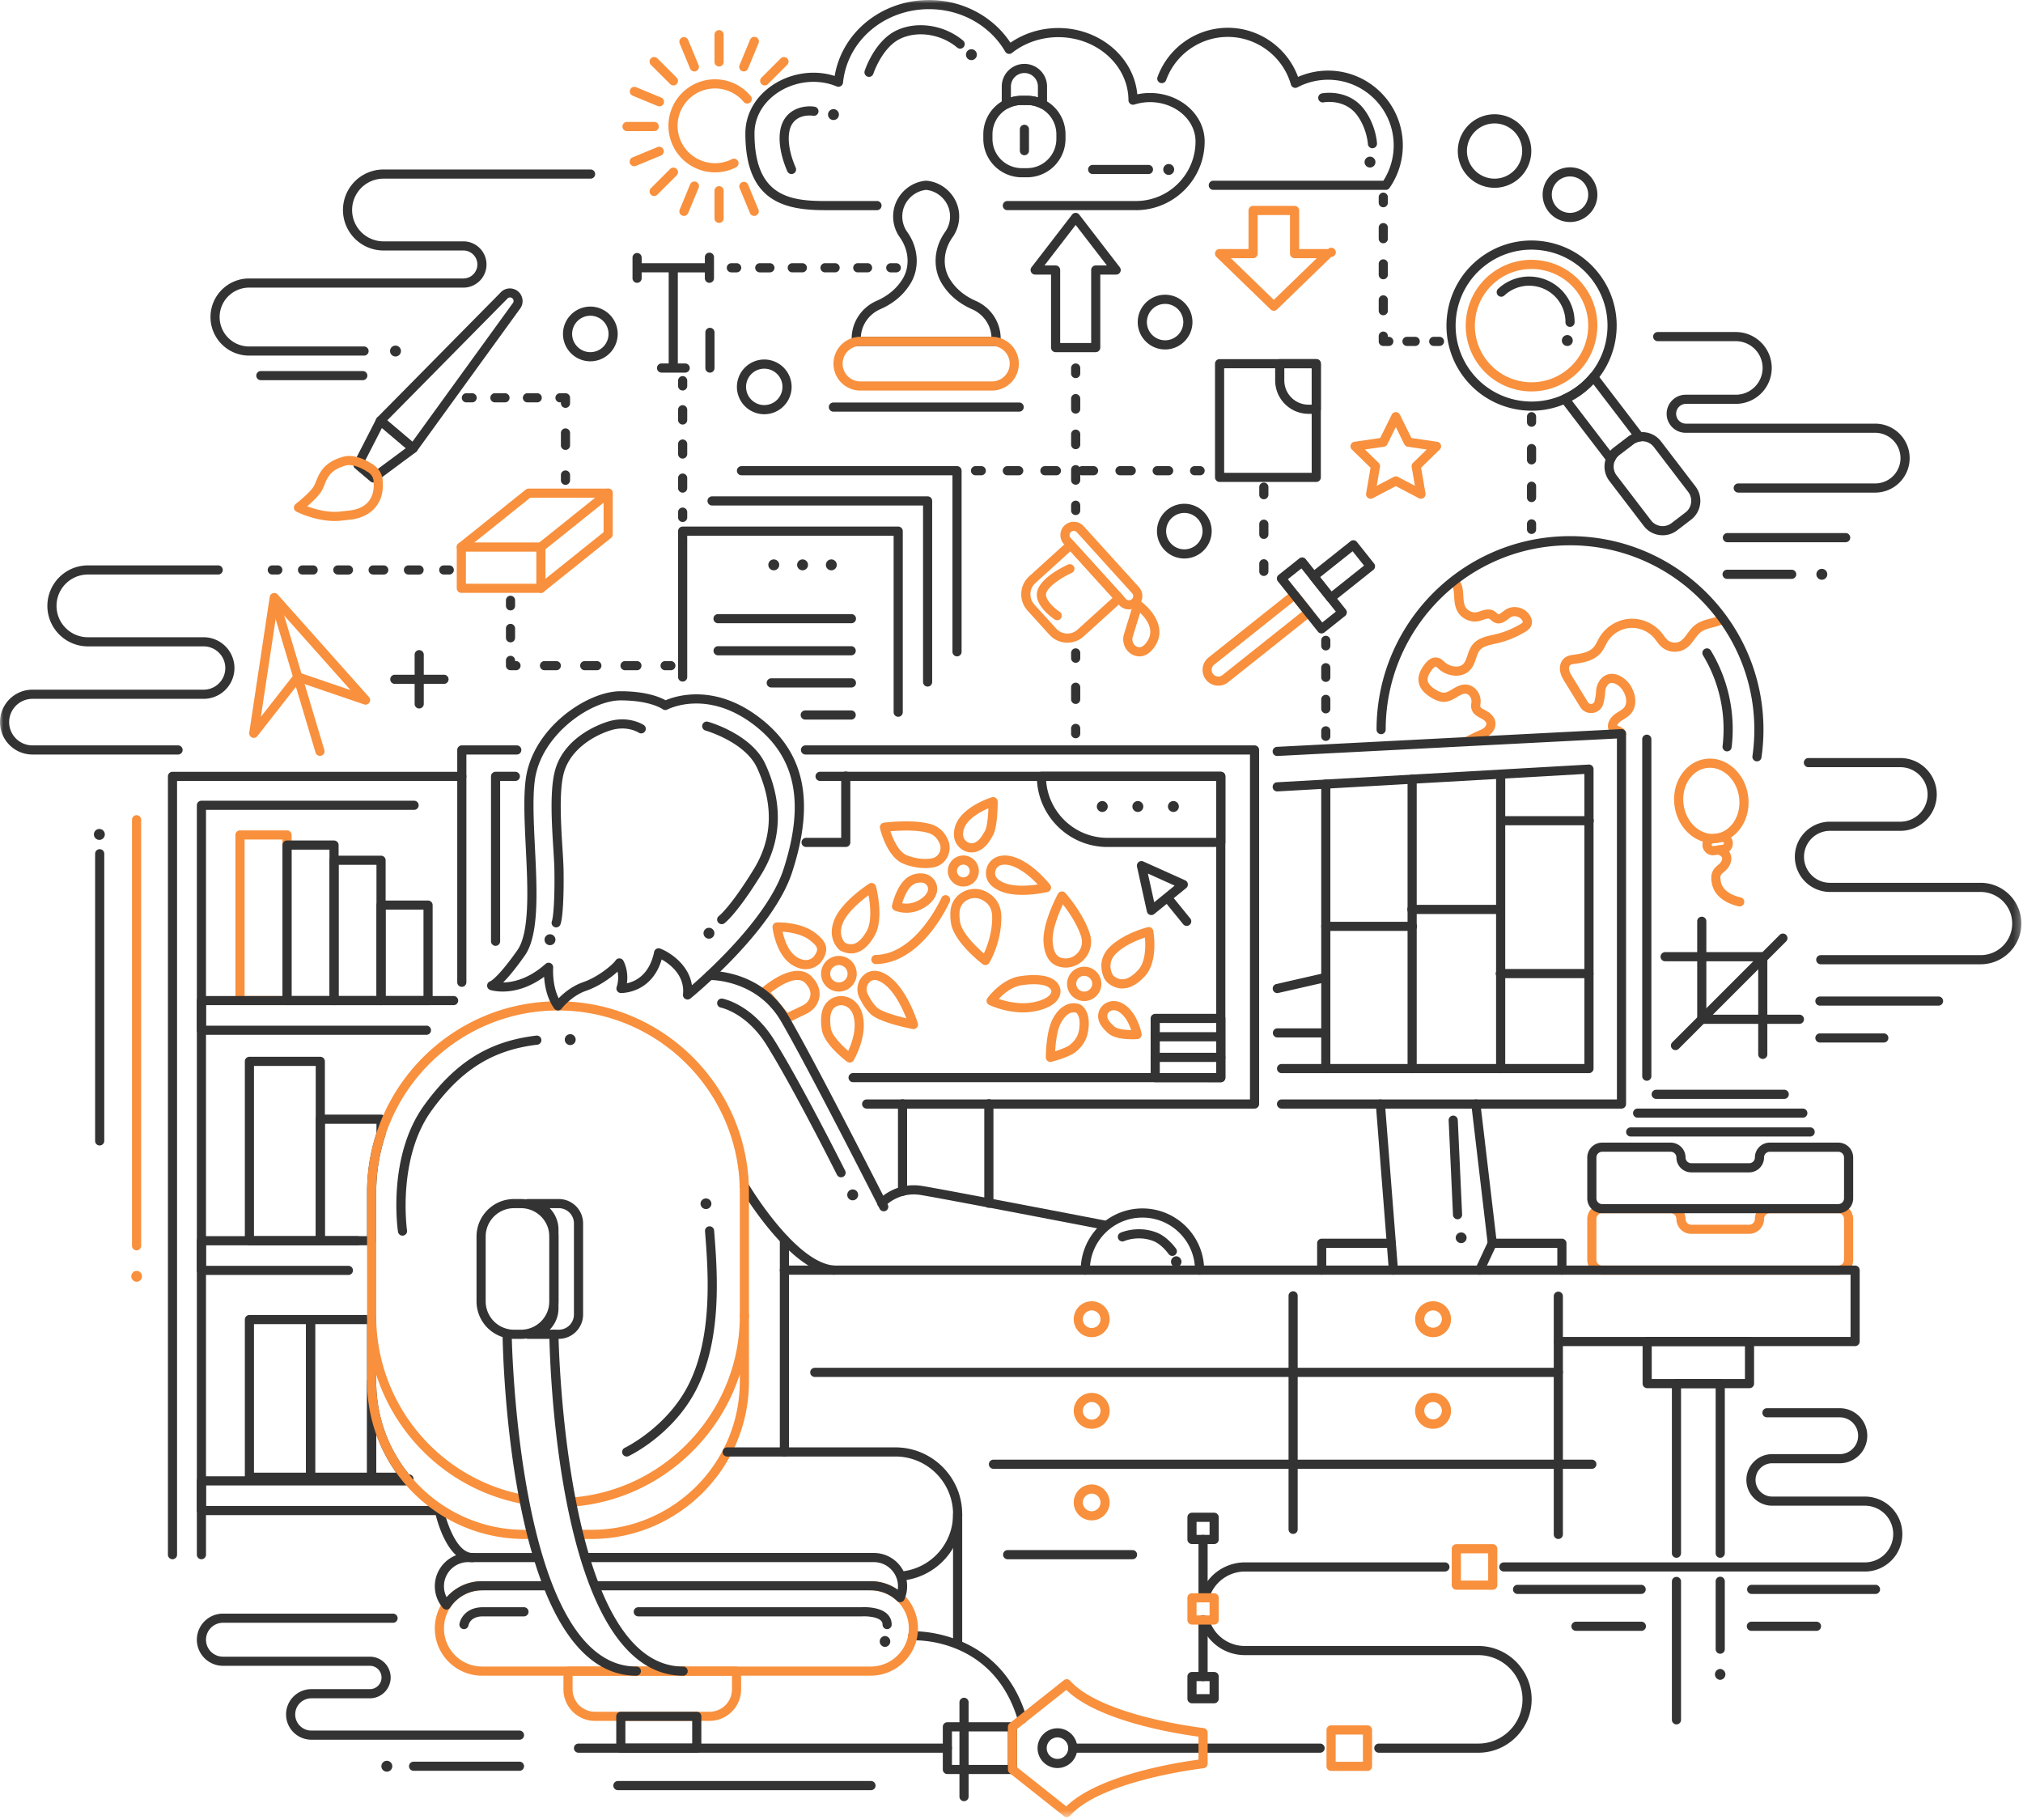 <svg width="309" height="278" viewBox="0 0 309 278" xmlns="http://www.w3.org/2000/svg" xmlns:xlink="http://www.w3.org/1999/xlink"><defs><path id="a" d="M0 277.534h308.747V0H0z"/></defs><g fill="none" fill-rule="evenodd" opacity=".8"><path d="M244.717 185.304a.877.877 0 0 0-.876.876v6.24c0 .484.394.877.877.877h36.07a.876.876 0 0 0 .876-.876v-6.24a.876.876 0 0 0-.875-.876H270.32a.876.876 0 0 0-.875.876c0 1.253-1.02 2.27-2.274 2.27h-8.837a2.272 2.272 0 0 1-2.272-2.27.877.877 0 0 0-.875-.876h-10.468zm36.07 9.39h-36.07a2.275 2.275 0 0 1-2.273-2.273v-6.24a2.275 2.275 0 0 1 2.273-2.273h10.468a2.275 2.275 0 0 1 2.272 2.273c0 .482.393.875.876.875h8.838a.877.877 0 0 0 .877-.875 2.275 2.275 0 0 1 2.273-2.273h10.468a2.276 2.276 0 0 1 2.273 2.273v6.24a2.276 2.276 0 0 1-2.272 2.274z" fill="#F6740C"/><path d="M127.4 194.694h-.05c-6.697-.464-13.947-12.642-14.253-13.16a.7.7 0 0 1 1.203-.709c.072.12 7.18 12.062 13.147 12.473a.699.699 0 0 1-.047 1.396" fill="#000"/><path d="M224.002 113.975a.701.701 0 0 1-.63-.393.7.7 0 0 1 .324-.934c.19-.093.4-.197.615-.305.602-.3 1.284-.642 1.857-.87.478-.19.935-.64.856-1.008-.052-.24-.32-.49-.798-.742l-.066-.034c-.492-.26-1.164-.612-1.384-1.356-.105-.355-.067-.688-.037-.955.008-.078.017-.155.02-.23.03-.573-.402-1.154-.888-1.195-.407-.034-.83.22-1.322.514-.534.318-1.14.68-1.867.725-.826.05-1.538-.318-2.077-.644-1.114-.675-1.735-1.43-1.9-2.314-.165-.898.152-1.833.97-2.86.574-.718 1.186-1.036 1.828-.936.495.077.842.39 1.095.62l.09.083c.792.702 2.175.956 2.84.246.29-.312.447-.783.613-1.28.178-.542.382-1.155.8-1.668.785-.96 1.987-1.226 3.048-1.463l.37-.084a13.364 13.364 0 0 0 3.894-1.585c.298-.18.34-.254.346-.273 0 0 .008-.06-.05-.196-.127-.29-.415-.534-.77-.65-.357-.114-.73-.085-1.005.077-.135.08-.27.185-.404.287-.49.373-1.165.883-1.997.572-.29-.11-.492-.29-.654-.434-.08-.07-.154-.135-.206-.165-.197-.11-.565.013-.955.143-.233.076-.47.155-.725.206-1.323.264-2.75-.46-3.315-1.69-.327-.71-.37-1.458-.406-2.117-.05-.885-.1-1.445-.542-1.83a.7.7 0 0 1 .919-1.052c.907.79.967 1.86 1.02 2.803.032.588.063 1.143.28 1.614.29.634 1.084 1.038 1.772.902.17-.034.357-.096.557-.162.598-.2 1.343-.445 2.073-.037.19.105.336.236.455.342.077.067.17.15.215.168.105.038.444-.21.664-.378.177-.134.355-.267.534-.373.623-.37 1.407-.446 2.15-.205.742.24 1.334.76 1.62 1.424.173.397.21.773.117 1.12-.17.616-.71.943-.97 1.1a14.773 14.773 0 0 1-4.298 1.75l-.386.087c-.92.205-1.79.4-2.27.983-.254.314-.4.755-.555 1.223-.197.59-.42 1.258-.92 1.792-1.248 1.338-3.484 1-4.785-.153l-.105-.094c-.122-.11-.29-.263-.37-.275 0 0-.168-.014-.522.43-.542.68-.774 1.262-.687 1.73.088.47.496.92 1.25 1.376.364.22.845.472 1.267.444.387-.024.8-.27 1.236-.53.612-.366 1.31-.78 2.158-.707 1.242.106 2.235 1.323 2.165 2.658-.005.105-.015.21-.028.316-.018.156-.036.318-.012.402.053.177.408.364.695.514l.068.036c.32.17 1.295.685 1.51 1.682.252 1.16-.666 2.187-1.703 2.6-.52.207-1.173.534-1.75.822-.22.11-.432.217-.627.312a.7.7 0 0 1-.306.07m23.671-1.215a.702.702 0 0 1-.636-.408c-.08-.044-.218-.1-.315-.142-.425-.178-1.008-.42-1.103-1.036-.114-.76.297-1.558 1.103-2.136.172-.125.353-.237.536-.35.3-.185.585-.36.778-.576.645-.727.33-2.01-.297-2.847-.444-.594-1.138-1.003-1.638-.945-.12.013-.49.056-.797.76-.065.15-.103.335-.118.582-.037.594-.13 1.19-.273 1.774a1.907 1.907 0 0 1-1.585 1.45 1.939 1.939 0 0 1-1.97-.91l-2.326-3.788c-.286-.467-.608-.996-.727-1.634-.153-.82.12-1.638.697-2.083.45-.348.982-.417 1.41-.473 1.2-.156 2.4-.41 3.054-1.197.203-.245.362-.553.53-.88.105-.2.21-.4.323-.594a5.895 5.895 0 0 1 4.53-2.806 5.897 5.897 0 0 1 4.91 2.07c.12.148.237.303.353.458.215.288.42.56.656.75.514.415 1.328.47 1.893.13.408-.248.728-.682 1.066-1.14.315-.432.642-.877 1.09-1.246.763-.63 1.617-.852 2.44-1.065.57-.146 1.107-.285 1.592-.554a.7.7 0 0 1 .678 1.222c-.64.355-1.29.523-1.92.686-.738.19-1.377.356-1.9.79-.314.258-.577.616-.855.994-.403.55-.82 1.117-1.466 1.51-1.08.65-2.518.553-3.496-.238-.373-.3-.638-.657-.897-1-.1-.137-.2-.272-.308-.4a4.48 4.48 0 0 0-3.726-1.573c-1.4.11-2.718.926-3.438 2.13-.1.17-.19.345-.282.52-.195.378-.397.77-.696 1.13-.962 1.158-2.468 1.497-3.95 1.69-.287.038-.584.077-.736.194-.16.123-.234.426-.178.722.072.384.313.778.548 1.16l2.322 3.79c.18.294.48.273.566.26a.527.527 0 0 0 .445-.404 8.648 8.648 0 0 0 .233-1.527c.026-.415.1-.75.233-1.053.52-1.192 1.328-1.523 1.917-1.59 1.15-.132 2.29.657 2.917 1.498.98 1.312 1.37 3.317.22 4.61-.328.37-.732.62-1.09.84-.153.094-.306.188-.452.293-.28.2-.47.44-.525.64.077.037.175.077.25.108.425.178 1.007.42 1.102 1.033a.698.698 0 0 1-.69.806M117.728 151.6l2.57 3.082 2.294-1.11c.522-.253.918-.67 1.088-1.148.27-.757.052-1.497-.667-2.26-1.303-1.385-4.118.532-5.285 1.435m2.382 4.647a.696.696 0 0 1-.537-.252l-3.37-4.044a.698.698 0 0 1 .07-.966c.21-.188 5.146-4.555 7.758-1.777 1.366 1.452 1.28 2.805.967 3.686-.297.832-.935 1.52-1.796 1.936l-2.785 1.347a.704.704 0 0 1-.305.07m43.878-1.622c-.987 0-1.688 1.126-1.968 1.665-.594 1.15-.79 3.11-.854 4.27.87-.274 1.855-.647 2.236-.958.79-.643 1.23-1.333 1.39-2.173.374-1.988-.28-2.642-.407-2.746-.137-.04-.27-.06-.396-.06m-3.553 7.57a.704.704 0 0 1-.426-.144.703.703 0 0 1-.27-.553c0-.156.004-3.844 1.042-5.85 1-1.936 2.586-2.802 4.133-2.26.03.01.058.022.087.037.183.094 1.777 1.012 1.164 4.263-.22 1.166-.834 2.146-1.878 2.998-.934.76-3.398 1.416-3.676 1.488a.742.742 0 0 1-.175.022" fill="#F6740C"/><path d="M144.707 267.702H88.363a.698.698 0 1 1 0-1.396h56.344a.697.697 0 1 1 0 1.396m11.443-4.45a.7.7 0 0 1-.67-.502c-3.723-12.615-15.534-12.237-16.032-12.207a.69.69 0 0 1-.73-.666.698.698 0 0 1 .663-.73c.136.002 13.4-.48 17.44 13.21a.697.697 0 0 1-.669.896M57.464 224.93h3.057a24.113 24.113 0 0 1-3.056-5.877v5.877zm4.46 1.397h-5.158a.698.698 0 0 1-.698-.7v-14.636a.7.7 0 0 1 .698-.7.7.7 0 0 1 .698.7c0 5.223 1.73 10.133 5.005 14.2a.699.699 0 1 1-.545 1.137zM49.62 188.804h6.448V182.1c0-3.073.483-6.114 1.436-9.04v-1.42H49.62v17.164zm7.147 1.396h-7.844a.697.697 0 0 1-.698-.698v-18.56a.7.7 0 0 1 .698-.7h9.28a.7.7 0 0 1 .698.7v2.23a.68.68 0 0 1-.034.22 27.716 27.716 0 0 0-1.4 8.708v7.402a.7.7 0 0 1-.7.698z" fill="#000"/><mask id="b" fill="#fff"><use xlink:href="#a"/></mask><path d="M37.358 152.125h5.784v-23.902h-5.784v23.902zm6.482 1.398h-7.18a.7.7 0 0 1-.7-.7v-25.3c0-.384.313-.697.7-.697h7.18a.7.7 0 0 1 .7.698v25.3c0 .385-.314.7-.7.7z" fill="#F6740C" mask="url(#b)"/><path d="M44.54 152.125h5.783V129.77H44.54v22.355zm6.48 1.398h-7.18a.7.7 0 0 1-.698-.7v-23.752c0-.385.313-.697.698-.697h7.18c.387 0 .7.312.7.698v23.754a.7.7 0 0 1-.7.7z" fill="#000" mask="url(#b)"/><path d="M51.72 152.125h5.783V132.09H51.72v20.035zm6.483 1.398H51.02a.699.699 0 0 1-.697-.7v-21.432c0-.385.312-.697.698-.697h7.183c.385 0 .698.312.698.698v21.434a.7.7 0 0 1-.697.7z" fill="#000" mask="url(#b)"/><path d="M58.9 152.125h5.785v-13.187H58.9v13.187zm6.483 1.398h-7.18a.7.7 0 0 1-.7-.7v-14.582a.7.7 0 0 1 .7-.698h7.18a.7.7 0 0 1 .7.7v14.582c0 .385-.314.7-.7.7zm-26.589 35.281h9.43v-26.002h-9.43v26.002zm10.128 1.397H38.095a.698.698 0 0 1-.698-.698v-27.398c0-.386.313-.698.698-.698h10.827a.7.7 0 0 1 .7.698v27.398a.7.7 0 0 1-.7.7zM38.794 224.93h7.938v-22.687h-7.938v22.687zm8.637 1.398h-9.335a.7.7 0 0 1-.698-.7v-24.084c0-.385.313-.698.698-.698h9.336a.7.7 0 0 1 .7.698v24.084a.7.7 0 0 1-.7.7z" fill="#000" mask="url(#b)"/><path d="M48.13 224.93h7.937v-22.687H48.13v22.687zm8.636 1.398H47.43a.7.7 0 0 1-.698-.7v-24.084a.7.7 0 0 1 .7-.698h9.334c.386 0 .698.313.698.698v24.084c0 .387-.312.7-.698.7z" fill="#000" mask="url(#b)"/><path d="M42.36 92.842l-2.51 16.634 5.097-6.51a.694.694 0 0 1 .775-.23l7.825 2.67L42.36 92.84zm-3.598 19.854a.7.7 0 0 1-.69-.803L41.2 91.16a.7.7 0 0 1 1.212-.359l13.945 15.658a.698.698 0 0 1-.747 1.126l-9.87-3.367-6.427 8.21a.695.695 0 0 1-.55.27z" fill="#F6740C" mask="url(#b)"/><path d="M156.063 16.032a4.474 4.474 0 0 0-4.47 4.47v.71a4.473 4.473 0 0 0 4.47 4.47h.82a4.474 4.474 0 0 0 4.47-4.47v-.71a4.475 4.475 0 0 0-4.47-4.47h-.82zm.82 11.048h-.82a5.874 5.874 0 0 1-5.868-5.868v-.71a5.874 5.874 0 0 1 5.868-5.867h.82a5.873 5.873 0 0 1 5.867 5.868v.71a5.872 5.872 0 0 1-5.867 5.867z" fill="#000" mask="url(#b)"/><path d="M188.008 39.435l6.56 6.357 6.562-6.357h-3.394a.7.7 0 0 1-.7-.698v-5.894H192.1v5.894a.698.698 0 0 1-.698.698h-3.394zm6.56 8.028a.696.696 0 0 1-.485-.196l-8.286-8.03a.694.694 0 0 1-.16-.762.694.694 0 0 1 .646-.437h4.42v-5.893a.7.7 0 0 1 .7-.7h6.333c.385 0 .7.314.7.7v5.893h4.42a.699.699 0 1 1 .486 1.2l-8.287 8.03a.7.7 0 0 1-.486.195z" fill="#F6740C" mask="url(#b)"/><path d="M161.936 52.39h4.733V41.24a.7.7 0 0 1 .7-.698h1.7l-4.767-6.185-4.767 6.185h1.7a.7.7 0 0 1 .7.7v11.15zm5.433 1.398h-6.133a.698.698 0 0 1-.698-.698V41.94h-2.424a.7.7 0 0 1-.554-1.126l6.186-8.027a.694.694 0 0 1 1.106 0l6.186 8.027a.697.697 0 0 1-.552 1.125h-2.423v11.15a.699.699 0 0 1-.698.698z" fill="#000" mask="url(#b)"/><path d="M208.484 68.653l2.097 2.044a.7.7 0 0 1 .202.618l-.495 2.886 2.592-1.36a.693.693 0 0 1 .65 0l2.59 1.36-.495-2.885a.7.7 0 0 1 .202-.618l2.095-2.044-2.897-.42a.702.702 0 0 1-.526-.383l-1.296-2.626-1.296 2.626a.701.701 0 0 1-.527.382l-2.896.42zm.875 7.523a.698.698 0 0 1-.69-.816l.672-3.92-2.846-2.775a.697.697 0 0 1 .385-1.192l3.935-.572 1.76-3.565a.696.696 0 0 1 1.253 0l1.76 3.565 3.934.572a.698.698 0 0 1 .387 1.19l-2.846 2.776.672 3.92a.699.699 0 0 1-1.014.736l-3.518-1.85-3.52 1.85a.694.694 0 0 1-.325.08z" fill="#F6740C" mask="url(#b)"/><path d="M131.492 51.443h19.948c-.098-1.822-1.24-3.458-2.966-4.214-2.013-.883-3.563-2.2-4.61-3.912-1.437-2.357-1.244-5.454.494-7.888a4.084 4.084 0 0 0 .71-2.975c-.258-1.8-1.76-3.25-3.572-3.452h-.056c-1.814.2-3.318 1.653-3.577 3.452-.152 1.06.1 2.118.712 2.975 1.737 2.434 1.93 5.53.492 7.888-1.045 1.713-2.596 3.03-4.608 3.91-1.727.757-2.87 2.393-2.968 4.215m20.653 1.397h-21.358a.7.7 0 0 1-.7-.7v-.44c0-2.48 1.497-4.736 3.81-5.75 1.746-.765 3.084-1.896 3.978-3.36 1.146-1.878.974-4.37-.438-6.35a5.49 5.49 0 0 1-.957-3.984c.35-2.42 2.368-4.372 4.803-4.642.04-.004.074-.005.11-.007.03 0 .11-.003.138 0 .046.002.08.003.116.007 2.438.27 4.458 2.223 4.806 4.642a5.483 5.483 0 0 1-.957 3.985c-1.412 1.98-1.583 4.472-.438 6.35.894 1.464 2.232 2.595 3.978 3.36 2.314 1.014 3.81 3.27 3.81 5.75v.44a.7.7 0 0 1-.7.7" fill="#000" mask="url(#b)"/><path d="M131.413 52.84c-1.493 0-2.708 1.215-2.708 2.708s1.215 2.708 2.708 2.708h20.106c1.493 0 2.707-1.215 2.707-2.708s-1.214-2.708-2.708-2.708h-20.107zm20.106 6.813h-20.107a4.108 4.108 0 0 1-4.104-4.105 4.108 4.108 0 0 1 4.103-4.105h20.106a4.109 4.109 0 0 1 4.105 4.105 4.11 4.11 0 0 1-4.106 4.105z" fill="#F6740C" mask="url(#b)"/><path d="M224.72 56.783c3.885 5.08 11.18 6.053 16.262 2.167a11.519 11.519 0 0 0 4.452-7.682c.41-3.072-.403-6.12-2.285-8.58a11.53 11.53 0 0 0-7.684-4.453 11.531 11.531 0 0 0-8.58 2.285c-5.08 3.886-6.053 11.18-2.167 16.263m9.23 5.945c-3.914 0-7.786-1.755-10.34-5.096-4.355-5.694-3.265-13.868 2.427-18.222a12.92 12.92 0 0 1 9.614-2.56c3.443.46 6.5 2.23 8.61 4.99a12.915 12.915 0 0 1 2.56 9.612 12.917 12.917 0 0 1-4.99 8.608 12.919 12.919 0 0 1-7.88 2.668" fill="#000" mask="url(#b)"/><path d="M233.924 41.084a8.604 8.604 0 0 0-5.248 1.776 8.588 8.588 0 0 0-3.32 5.732 8.585 8.585 0 0 0 1.703 6.4c2.898 3.79 8.34 4.518 12.132 1.62a8.603 8.603 0 0 0 3.32-5.733 8.59 8.59 0 0 0-1.703-6.403 8.65 8.65 0 0 0-6.886-3.393m.022 18.7c-3.027 0-6.02-1.358-7.997-3.942-3.368-4.404-2.526-10.724 1.876-14.09 4.405-3.37 10.725-2.526 14.093 1.877a9.989 9.989 0 0 1 1.98 7.432 9.988 9.988 0 0 1-3.86 6.657 10.002 10.002 0 0 1-6.094 2.063" fill="#F6740C" mask="url(#b)"/><path d="M257.867 78.825h.005-.005zm-7.037-11.43c-.487 0-.96.16-1.354.46l-2.125 1.625a2.23 2.23 0 0 0-.857 1.48c-.08.593.078 1.18.44 1.654l5.25 6.864c.363.474.888.78 1.48.858.59.08 1.18-.077 1.653-.44l2.126-1.626c.475-.362.78-.888.858-1.48a2.217 2.217 0 0 0-.44-1.653l-5.25-6.865a2.22 2.22 0 0 0-1.78-.878zm3.137 14.358a3.603 3.603 0 0 1-2.893-1.425l-5.25-6.865c-.59-.77-.844-1.724-.716-2.686s.623-1.816 1.394-2.405l2.126-1.625a3.598 3.598 0 0 1 2.687-.715c.96.128 1.816.623 2.405 1.394l5.25 6.864c.59.77.842 1.725.715 2.686a3.62 3.62 0 0 1-1.394 2.406l-2.124 1.625c-.64.49-1.407.748-2.2.748zm-9.25 94.16a.878.878 0 0 0-.876.876v6.24c0 .485.394.877.877.877h36.07a.876.876 0 0 0 .876-.876v-6.24a.877.877 0 0 0-.875-.877H270.32a.877.877 0 0 0-.875.876 2.275 2.275 0 0 1-2.274 2.272h-8.837a2.275 2.275 0 0 1-2.272-2.273.878.878 0 0 0-.875-.877h-10.468zm36.07 9.392h-36.07a2.276 2.276 0 0 1-2.273-2.274v-6.24a2.275 2.275 0 0 1 2.273-2.273h10.468a2.275 2.275 0 0 1 2.272 2.272c0 .482.393.875.876.875h8.838a.877.877 0 0 0 .877-.876 2.275 2.275 0 0 1 2.273-2.273h10.468a2.276 2.276 0 0 1 2.273 2.272v6.24a2.276 2.276 0 0 1-2.272 2.275zm-135.382 84.259h8.547v-5.12h-8.547v5.12zm9.245 1.396h-9.943a.7.7 0 0 1-.7-.698v-6.517a.7.7 0 0 1 .7-.7h9.943c.386 0 .698.313.698.7v6.517a.697.697 0 0 1-.698.698z" fill="#000" mask="url(#b)"/><path d="M163.498 84.2l-5.355 4.856a2.315 2.315 0 0 0-.16 3.266l3.34 3.682c.414.458.983.726 1.6.757a2.296 2.296 0 0 0 1.665-.596l5.355-4.856-6.445-7.108zm-.458 13.96c-.063 0-.124 0-.186-.004-.99-.05-1.9-.48-2.566-1.213l-3.34-3.683a3.713 3.713 0 0 1 .256-5.24l5.873-5.324a.697.697 0 0 1 .986.048l7.384 8.143a.698.698 0 0 1-.048.987l-5.873 5.325a3.685 3.685 0 0 1-2.487.96z" fill="#F6740C" mask="url(#b)"/><path d="M171.975 91.47a.64.64 0 1 0 .951-.861l-8.44-9.31a.64.64 0 0 0-.906-.045.624.624 0 0 0-.21.444c-.01.17.048.333.164.46l8.44 9.31zm.476 1.606a2.037 2.037 0 0 1-1.51-.667l-8.44-9.31a2.027 2.027 0 0 1-.527-1.47 2.032 2.032 0 0 1 2.134-1.935 2.02 2.02 0 0 1 1.41.666l8.442 9.31c.366.404.553.925.526 1.47a2.032 2.032 0 0 1-2.036 1.936z" fill="#F6740C" mask="url(#b)"/><path d="M174.147 93.593l-1.125 3.654c-.098.318-.07.67.075.968.144.294.386.505.682.596.19.06.775.24 1.525-.968 1.054-1.694-.24-3.365-1.158-4.25m-.102 6.658c-.26 0-.493-.047-.676-.104a2.512 2.512 0 0 1-1.528-1.317 2.712 2.712 0 0 1-.155-1.994l1.436-4.662a.7.7 0 0 1 .44-.456.713.713 0 0 1 .63.09c1.564 1.105 4.06 3.94 2.3 6.772-.835 1.34-1.75 1.67-2.448 1.67" fill="#F6740C" mask="url(#b)"/><path d="M59.144 64.21l3.844 3.258 15.278-21.086.032-.042a.542.542 0 1 0-.826-.7L59.144 64.21zm3.967 4.977a.706.706 0 0 1-.45-.166l-4.995-4.23a.708.708 0 0 1-.246-.503.686.686 0 0 1 .2-.52l18.822-19.07c.3-.355.767-.596 1.284-.64.515-.04 1.018.12 1.413.454.807.686.913 1.895.243 2.71L63.676 68.898a.696.696 0 0 1-.565.291z" fill="#000" mask="url(#b)"/><path d="M55.54 70.82l1.52 1.288 4.928-3.656-3.65-3.093-2.798 5.46zm1.49 2.878a.696.696 0 0 1-.45-.166l-2.366-2.004a.7.7 0 0 1-.17-.852l3.452-6.738a.698.698 0 0 1 1.074-.214l2.496 2.116 2.497 2.116a.699.699 0 0 1-.036 1.095l-6.08 4.51a.697.697 0 0 1-.416.138zm80.164 35.78a.698.698 0 0 1-.698-.698V81.82l-31.526.002v21.58a.698.698 0 1 1-1.398 0V81.125a.7.7 0 0 1 .7-.7h32.922a.7.7 0 0 1 .7.7v27.656a.7.7 0 0 1-.7.698" fill="#000" mask="url(#b)"/><path d="M141.687 104.864a.697.697 0 0 1-.698-.698V77.208h-32.226a.698.698 0 1 1 0-1.398h32.923c.386 0 .698.313.698.7v27.656a.697.697 0 0 1-.698.698" fill="#000" mask="url(#b)"/><path d="M146.18 100.25a.7.7 0 0 1-.7-.698V72.593h-32.223a.698.698 0 0 1-.001-1.397h32.923c.386 0 .698.313.698.698V99.55c0 .388-.312.7-.698.7" fill="#000" mask="url(#b)"/><path d="M71.164 89.153H81.92v-4.9H71.164v4.9zm11.454 1.397H70.465a.699.699 0 0 1-.698-.698v-6.298a.7.7 0 0 1 .698-.7h12.153a.7.7 0 0 1 .7.7v6.298a.7.7 0 0 1-.7.698z" fill="#F6740C" mask="url(#b)"/><path d="M82.62 90.55a.698.698 0 0 1-.437-1.244l10.01-8.02V76.02H80.986L70.902 84.1a.697.697 0 0 1-.98-.11.695.695 0 0 1 .107-.98l10.274-8.23a.696.696 0 0 1 .436-.155h12.152a.7.7 0 0 1 .7.7v6.296a.701.701 0 0 1-.262.546l-10.274 8.23a.696.696 0 0 1-.437.154" fill="#F6740C" mask="url(#b)"/><path d="M82.62 84.252a.698.698 0 0 1-.437-1.244l10.273-8.23a.698.698 0 1 1 .874 1.09l-10.274 8.23a.696.696 0 0 1-.437.154M48.872 115.45a.701.701 0 0 1-.67-.498l-6.515-21.798a.7.7 0 0 1 1.338-.4l6.517 21.798a.7.7 0 0 1-.67.9m60.335-89.127a7.113 7.113 0 0 1-7.106-7.106 7.114 7.114 0 0 1 7.107-7.107c2.12 0 4.115.937 5.472 2.57a.7.7 0 0 1-1.077.894 5.695 5.695 0 0 0-4.396-2.067 5.716 5.716 0 0 0-5.71 5.71 5.716 5.716 0 0 0 8.297 5.09.698.698 0 1 1 .634 1.245 7.042 7.042 0 0 1-3.22.77" fill="#F6740C" mask="url(#b)"/><path d="M177.96 46.414a2.785 2.785 0 0 0-2.78 2.782 2.784 2.784 0 0 0 2.78 2.78 2.784 2.784 0 0 0 2.782-2.78 2.785 2.785 0 0 0-2.78-2.782m0 6.96c-2.305 0-4.18-1.874-4.18-4.178s1.874-4.18 4.178-4.18c2.305 0 4.18 1.876 4.18 4.18s-1.874 4.178-4.18 4.178m61.848-26.424c-1.533 0-2.78 1.25-2.78 2.783s1.247 2.78 2.78 2.78a2.784 2.784 0 0 0 2.782-2.78 2.785 2.785 0 0 0-2.782-2.782m0 6.96a4.183 4.183 0 0 1-4.18-4.177 4.186 4.186 0 0 1 4.18-4.18c2.305 0 4.18 1.876 4.18 4.18s-1.875 4.178-4.18 4.178M180.9 78.342a2.785 2.785 0 0 0-2.782 2.782 2.784 2.784 0 0 0 2.78 2.78 2.784 2.784 0 0 0 2.782-2.78 2.785 2.785 0 0 0-2.78-2.782m0 6.96a4.184 4.184 0 0 1-4.18-4.178 4.185 4.185 0 0 1 4.18-4.18 4.185 4.185 0 0 1 4.178 4.18 4.184 4.184 0 0 1-4.18 4.178m-64.16-28.994a2.785 2.785 0 0 0-2.782 2.782 2.784 2.784 0 0 0 2.782 2.78 2.783 2.783 0 0 0 2.78-2.78 2.784 2.784 0 0 0-2.78-2.782m0 6.96a4.184 4.184 0 0 1-4.18-4.178 4.185 4.185 0 0 1 4.18-4.18 4.184 4.184 0 0 1 4.178 4.18 4.183 4.183 0 0 1-4.178 4.178M90.17 48.224a2.784 2.784 0 0 0-2.78 2.78 2.785 2.785 0 0 0 2.78 2.783 2.785 2.785 0 0 0 2.782-2.782 2.784 2.784 0 0 0-2.78-2.78m0 6.96a4.185 4.185 0 0 1-4.18-4.18 4.183 4.183 0 0 1 4.178-4.178 4.184 4.184 0 0 1 4.18 4.178 4.185 4.185 0 0 1-4.18 4.18M228.284 18.85a4.222 4.222 0 0 0-4.218 4.217 4.224 4.224 0 0 0 4.218 4.22 4.225 4.225 0 0 0 4.218-4.22 4.223 4.223 0 0 0-4.218-4.217m0 9.833a5.622 5.622 0 0 1-5.615-5.616 5.62 5.62 0 0 1 5.614-5.614 5.621 5.621 0 0 1 5.614 5.614 5.622 5.622 0 0 1-5.614 5.616m-41.301 43.53h13.37V56.247h-13.37v15.966zm14.07 1.397h-14.768a.698.698 0 0 1-.698-.698V55.548c0-.386.312-.698.698-.698h14.767c.387 0 .7.312.7.698v17.364a.7.7 0 0 1-.7.698z" fill="#000" mask="url(#b)"/><path d="M196.17 56.247v1.86a3.706 3.706 0 0 0 3.702 3.703h.48v-5.563h-4.183zm4.882 6.96h-1.18a5.106 5.106 0 0 1-5.1-5.1l.002-2.56c0-.384.31-.697.697-.697h5.582c.386 0 .698.313.698.698v6.96a.7.7 0 0 1-.698.7zm67.314 53.079a.7.7 0 0 1-.692-.799c.19-1.332.288-2.694.288-4.05 0-15.523-12.63-28.152-28.154-28.152-15.523 0-28.153 12.63-28.153 28.153a.698.698 0 1 1-1.396-.002c0-16.293 13.254-29.55 29.548-29.55 16.295 0 29.55 13.257 29.55 29.55 0 1.422-.1 2.85-.302 4.25a.698.698 0 0 1-.69.598m-94.857-84.186H153.82a.7.7 0 0 1 .002-1.397h19.686c5.018 0 9.1-4.08 9.1-9.1 0-3.31-3.122-6.003-6.96-6.003-.8 0-1.6.124-2.375.367a.698.698 0 0 1-.908-.663c-.02-5.307-4.828-9.625-10.716-9.625-2.603 0-5.113.854-7.07 2.404a.706.706 0 0 1-.564.14.707.707 0 0 1-.474-.337c-2.32-4-6.77-6.486-11.62-6.486-6.857 0-12.514 4.826-13.155 11.226a.699.699 0 0 1-.963.577 9.198 9.198 0 0 0-2.364-.627c-2.73-.34-5.574.523-7.606 2.315-1.67 1.472-2.588 3.42-2.588 5.486 0 9.53 5.31 10.327 10.744 10.327h8a.7.7 0 0 1 0 1.398h-8c-6.305 0-12.14-1.42-12.14-11.724 0-2.472 1.087-4.792 3.06-6.533 2.328-2.053 5.582-3.045 8.702-2.653.638.08 1.268.22 1.88.413 1.12-6.673 7.166-11.6 14.43-11.6 5.07 0 9.758 2.48 12.417 6.52 2.097-1.45 4.662-2.242 7.308-2.242 6.328 0 11.55 4.466 12.07 10.126a9.23 9.23 0 0 1 1.93-.204c4.607 0 8.357 3.32 8.357 7.4 0 5.79-4.71 10.498-10.497 10.498" fill="#000" mask="url(#b)"/><path d="M211.67 29h-26.343c-.387 0-.7-.31-.7-.697a.7.7 0 0 1 .7-.7h25.97a9.954 9.954 0 0 0 1.58-5.4c0-5.527-4.496-10.023-10.022-10.023-1.626 0-3.245.4-4.678 1.16a.696.696 0 0 1-.998-.426c-1.222-4.285-5.185-7.276-9.64-7.276-4.2 0-7.986 2.65-9.42 6.595a.699.699 0 1 1-1.314-.477 11.457 11.457 0 0 1 10.733-7.514c4.8 0 9.1 3.048 10.727 7.505 1.44-.63 3.01-.962 4.59-.962 6.294 0 11.417 5.122 11.417 11.42 0 2.334-.702 4.582-2.03 6.498-.13.19-.345.3-.575.3m74.756 46.233h-20.917a.698.698 0 1 1 0-1.398h20.917a3.87 3.87 0 0 0 3.867-3.867 3.872 3.872 0 0 0-3.867-3.867h-28.945c-1.604 0-2.91-1.305-2.91-2.908s1.306-2.908 2.91-2.908h7.66a4.095 4.095 0 0 0 4.09-4.09 4.095 4.095 0 0 0-4.09-4.088h-11.933a.698.698 0 0 1 0-1.398h11.932a5.492 5.492 0 0 1 5.486 5.486 5.492 5.492 0 0 1-5.486 5.486h-7.66a1.512 1.512 0 0 0 0 3.022h28.946a5.272 5.272 0 0 1 5.265 5.265 5.272 5.272 0 0 1-5.265 5.266m-4.465 7.579h-18.155a.7.7 0 0 1 0-1.397h18.155a.7.7 0 0 1 0 1.397m-8.288 5.598h-9.868a.698.698 0 1 1 .002-1.397h9.868a.698.698 0 1 1-.003 1.398M55.606 54.313H38.04a5.897 5.897 0 0 1-5.89-5.89 5.897 5.897 0 0 1 5.89-5.892h32.74a2.139 2.139 0 0 0 2.136-2.136 2.14 2.14 0 0 0-2.137-2.137H58.57a6.193 6.193 0 0 1-6.185-6.186 6.192 6.192 0 0 1 6.186-6.184h31.635a.698.698 0 1 1 0 1.398H58.57a4.793 4.793 0 0 0-4.788 4.787 4.794 4.794 0 0 0 4.79 4.79h12.207a3.537 3.537 0 0 1 3.532 3.534 3.537 3.537 0 0 1-3.533 3.534H38.04a4.5 4.5 0 0 0-4.494 4.494 4.5 4.5 0 0 0 4.494 4.494h17.566a.698.698 0 1 1 0 1.398m-.193 3.753H39.808a.7.7 0 0 1 0-1.398h15.605a.698.698 0 0 1 .001 1.398m-28.256 57.172H4.952A4.957 4.957 0 0 1 0 110.29c0-2.73 2.22-4.952 4.952-4.952h26.155c1.823 0 3.307-1.483 3.307-3.306s-1.484-3.307-3.307-3.307H13.422a6.193 6.193 0 0 1-6.186-6.185 6.194 6.194 0 0 1 6.186-6.186h19.905a.698.698 0 0 1 0 1.397H13.422c-2.64 0-4.788 2.15-4.788 4.79s2.147 4.788 4.788 4.788h17.685a4.71 4.71 0 0 1 4.704 4.704 4.709 4.709 0 0 1-4.703 4.703H4.952a3.56 3.56 0 0 0-3.555 3.555 3.56 3.56 0 0 0 3.555 3.555h22.206a.7.7 0 1 1 0 1.398m36.872-7.034a.697.697 0 0 1-.697-.698v-3.06H60.27a.7.7 0 0 1 .002-1.398h3.06v-3.062a.698.698 0 0 1 1.397 0v3.062h3.06a.699.699 0 1 1 0 1.397h-3.06v3.062a.7.7 0 0 1-.7.7M130.05 95.19h-20.328a.7.7 0 1 1 0-1.397h20.328a.698.698 0 1 1 0 1.398m0 4.904h-20.328a.7.7 0 1 1 0-1.398h20.328a.7.7 0 0 1 0 1.398m0 4.905h-12.245a.697.697 0 1 1 0-1.396h12.245a.698.698 0 1 1 0 1.398m0 4.904h-7.053a.698.698 0 0 1-.001-1.398h7.053a.7.7 0 0 1 0 1.398m172.476 37.374H278.11a.698.698 0 1 1 0-1.396h24.415a4.831 4.831 0 0 0 4.825-4.826 4.83 4.83 0 0 0-4.825-4.825h-23.007a5.373 5.373 0 0 1-5.367-5.367c0-2.96 2.41-5.366 5.368-5.366h10.743c2.297 0 4.164-1.867 4.164-4.162s-1.867-4.162-4.163-4.162h-14.084a.7.7 0 0 1 0-1.397h14.085c3.068 0 5.562 2.492 5.562 5.558s-2.494 5.56-5.56 5.56h-10.744c-2.19 0-3.97 1.78-3.97 3.968 0 2.19 1.78 3.97 3.97 3.97h23.007a6.23 6.23 0 0 1 6.223 6.222 6.23 6.23 0 0 1-6.223 6.222m-6.431 6.317H277.98a.698.698 0 0 1 0-1.397h18.118a.698.698 0 1 1 0 1.397m-8.358 5.634h-9.76a.697.697 0 1 1 0-1.396h9.76a.698.698 0 1 1-.002 1.396m-40.065 10.09h-51.925a.698.698 0 1 1-.001-1.397h51.227v-55.13l-51.853 2.67a.687.687 0 0 1-.733-.662.698.698 0 0 1 .662-.732l52.587-2.708c.19-.008.377.06.517.19a.704.704 0 0 1 .216.507v56.566c0 .386-.31.698-.697.698" fill="#000" mask="url(#b)"/><path d="M242.7 163.905h-46.95a.697.697 0 1 1 0-1.396h46.255v-44.297l-46.878 2.666a.693.693 0 0 1-.737-.66.699.699 0 0 1 .658-.736l47.615-2.708a.69.69 0 0 1 .52.19c.14.13.22.315.22.507v45.734a.698.698 0 0 1-.7.698m8.837 1.167c-.386 0-.7-.31-.7-.697v-51.43a.7.7 0 1 1 1.398 0v51.43a.697.697 0 0 1-.698.698m-38.705 29.623a.698.698 0 0 1-.695-.644l-1.99-25.373a.698.698 0 0 1 .642-.75.689.689 0 0 1 .75.64l1.99 25.374a.699.699 0 0 1-.64.752c-.02.002-.038.002-.057.002" fill="#000" mask="url(#b)"/><path d="M201.88 194.694a.697.697 0 0 1-.698-.698v-4.107a.7.7 0 0 1 .698-.7h10.633a.7.7 0 0 1 .001 1.4h-9.936v3.406c0 .386-.31.698-.697.698m36.687.001a.7.7 0 0 1-.7-.698v-3.407h-9.935a.7.7 0 0 1 0-1.4h10.635a.7.7 0 0 1 .698.7v4.106a.697.697 0 0 1-.698.698M104.66 56.91h-3.647a.7.7 0 0 1 0-1.398h1.125V41.598H98.01v.863a.7.7 0 1 1-1.398 0v-3.12a.7.7 0 0 1 1.4 0v.86h9.65v-.86a.7.7 0 1 1 1.396 0v3.12a.7.7 0 1 1-1.398 0V41.6h-4.126v13.914h1.125a.698.698 0 0 1-.001 1.397m3.782.005a.7.7 0 0 1-.7-.7V50.73a.7.7 0 0 1 1.398 0v5.487c0 .387-.312.7-.698.7m47.232 5.958H127.26a.7.7 0 0 1 0-1.398h28.412a.698.698 0 0 1 0 1.398M26.347 238.15a.698.698 0 0 1-.698-.7V118.577c0-.386.31-.698.697-.698h44.19a.698.698 0 1 1 0 1.396h-43.49V237.45a.7.7 0 0 1-.7.7" fill="#000" mask="url(#b)"/><path d="M30.767 238.15a.7.7 0 0 1-.7-.7V122.996a.7.7 0 0 1 .7-.7h32.518a.7.7 0 0 1 0 1.398h-31.82V237.45c0 .387-.312.7-.698.7" fill="#000" mask="url(#b)"/><path d="M65.088 158.052h-34.32a.7.7 0 0 1-.7-.7v-4.53c0-.384.313-.697.7-.697h38.519c.385 0 .697.313.697.698 0 .386-.31.7-.697.7H31.465v3.132h33.623a.7.7 0 1 1 0 1.397M53.212 194.73H30.767a.7.7 0 0 1-.7-.698v-4.53a.7.7 0 0 1 .7-.698h23.845a.698.698 0 1 1-.002 1.398H31.466v3.132h21.747c.386 0 .698.312.698.698 0 .386-.31.7-.697.7m18.964 43.858c-3.492 0-5.147-5.327-5.617-7.18H30.768a.7.7 0 0 1-.7-.7v-4.528a.7.7 0 0 1 .7-.7H62.18a.698.698 0 0 1 0 1.398H31.465v3.132h35.65c.33 0 .614.23.682.553.395 1.843 1.95 6.63 4.38 6.63a.697.697 0 1 1 0 1.395" fill="#000" mask="url(#b)"/><path d="M20.86 190.974a.697.697 0 0 1-.697-.698v-65.072a.698.698 0 1 1 1.398 0v65.072a.698.698 0 0 1-.7.698" fill="#F6740C" mask="url(#b)"/><path d="M15.226 174.956a.698.698 0 0 1-.698-.7v-43.86a.698.698 0 0 1 1.398 0v43.86a.7.7 0 0 1-.7.698m268.131 30.64h-45.333a.7.7 0 0 1 0-1.398h44.635v-9.502H119.81a.698.698 0 0 1 0-1.397h163.545c.386 0 .698.313.698.698v10.9c0 .387-.312.7-.698.7" fill="#000" mask="url(#b)"/><path d="M226.018 194.694a.702.702 0 0 1-.633-.995l1.83-3.926-2.48-21.07a.7.7 0 0 1 .612-.776.697.697 0 0 1 .775.613l2.505 21.268a.699.699 0 0 1-.06.377l-1.915 4.106a.695.695 0 0 1-.634.404m-3.388-8.471a.697.697 0 0 1-.696-.667l-.663-14.436a.701.701 0 0 1 .666-.73.703.703 0 0 1 .73.667l.662 14.437a.7.7 0 0 1-.666.73h-.03" fill="#000" mask="url(#b)"/><path d="M113.7 201.728a.698.698 0 0 1-.7-.698V182.1c0-15.31-12.456-27.768-27.767-27.768-15.31 0-27.768 12.458-27.768 27.768v18.93a.698.698 0 0 1-1.397 0V182.1c0-16.08 13.083-29.165 29.165-29.165 16.08 0 29.165 13.084 29.165 29.165v18.93a.698.698 0 0 1-.7.698" fill="#F6740C" mask="url(#b)"/><path d="M70.54 150.723a.698.698 0 0 1-.7-.698v-35.482c0-.386.313-.698.7-.698h8.395a.698.698 0 1 1 0 1.398h-7.697v34.782a.698.698 0 0 1-.7.698m121.085 18.597h-59.29a.7.7 0 0 1 0-1.397h58.592v-52.68h-67.927a.7.7 0 0 1 0-1.398h68.625a.7.7 0 0 1 .7.698v54.08a.7.7 0 0 1-.7.698" fill="#000" mask="url(#b)"/><path d="M75.695 144.463a.698.698 0 0 1-.698-.7v-25.188c0-.385.312-.698.698-.698h3.02a.699.699 0 0 1 0 1.398h-2.322v24.49a.697.697 0 0 1-.698.698m110.772 20.827H130.27a.7.7 0 0 1 0-1.398h55.5v-44.617h-60.544a.7.7 0 0 1 0-1.398h61.24a.7.7 0 0 1 .7.7v46.013a.698.698 0 0 1-.7.698" fill="#000" mask="url(#b)"/><path d="M177.15 163.89h8.62v-7.643h-8.62v7.644zm9.317 1.4H176.45a.699.699 0 0 1-.697-.7v-9.04a.7.7 0 0 1 .698-.7h10.017a.7.7 0 0 1 .7.7v9.04a.7.7 0 0 1-.7.7z" fill="#000" mask="url(#b)"/><path d="M186.467 159.046H176.45a.698.698 0 1 1 0-1.398h10.017a.7.7 0 0 1 0 1.398m0 3.149H176.45a.698.698 0 1 1 0-1.398h10.017a.698.698 0 0 1 0 1.398m-26.674-42.921c.358 4.854 4.422 8.693 9.367 8.693h16.61v-8.693h-25.977zm26.674 10.09H169.16c-5.95 0-10.79-4.84-10.79-10.79a.7.7 0 0 1 .698-.697h27.4c.386 0 .698.313.698.698v10.09a.7.7 0 0 1-.698.7zm-57.283 0h-6.02a.7.7 0 1 1 0-1.398h5.322v-9.39a.7.7 0 1 1 1.398 0v10.09a.7.7 0 0 1-.7.698" fill="#000" mask="url(#b)"/><path d="M83.796 147.043a.696.696 0 0 1 .697.753c-.002.03-.188 2.62.842 4.668.73-.75 2.03-1.867 3.74-2.455 2.403-.83 4.61-2.78 4.938-3.302a.702.702 0 0 1 .605-.328c.246.005.47.138.593.35.04.07.833 1.483.544 3.45 1.24-.263 3.428-1.234 4.16-4.79.04-.2.17-.374.352-.472.18-.1.395-.112.588-.036 1.614.634 4.38 2.537 4.832 5.598 3.09-2.697 11.7-10.68 13.977-17.685 3.308-10.174 1.886-17.184-4.474-22.062-7.115-5.456-12.998-2.495-13.245-2.366-.24.124-.53.1-.745-.06-.038-.028-1.88-1.333-6.43-1.333-4.507 0-12.156 5.242-13.08 12.21-.353 2.666-.17 6.36.02 10.27.324 6.565.658 13.353-1.54 16.48-1.468 2.087-2.546 3.352-3.314 4.12 1.47-.018 3.85-.5 6.477-2.835a.696.696 0 0 1 .463-.177m1.438 7.288h-.005a.694.694 0 0 1-.56-.282c-1.133-1.54-1.472-3.514-1.56-4.854-4.39 3.204-8.055 2.065-8.222 2.01a.697.697 0 0 1-.003-1.326c.108-.05 1.267-.66 4.14-4.748 1.924-2.733 1.587-9.573 1.29-15.608-.195-3.975-.38-7.73-.01-10.523 1.032-7.787 9.357-13.423 14.465-13.423 3.955 0 6.093.927 6.898 1.38 1.533-.658 7.476-2.62 14.37 2.668 6.895 5.287 8.47 12.787 4.955 23.602-2.903 8.93-15.02 18.864-15.534 19.283a.7.7 0 0 1-1.136-.62c.323-2.926-2.023-4.652-3.257-5.348-1.547 5.263-6.192 5.13-6.243 5.13a.699.699 0 0 1-.634-.915 4.65 4.65 0 0 0 .142-2.353c-1.064.98-2.883 2.264-4.802 2.925-2.243.773-3.725 2.704-3.74 2.725a.701.701 0 0 1-.556.276" fill="#000" mask="url(#b)"/><path d="M134.985 185.008c-.255 0-.5-.14-.623-.382-.11-.22-11.194-22.044-15.115-28.723-3.726-6.347-10.778-6.223-10.843-6.222-.405.03-.707-.292-.718-.677a.701.701 0 0 1 .68-.72c.32 0 7.946-.14 12.086 6.912 3.942 6.716 15.044 28.58 15.156 28.798a.7.7 0 0 1-.622 1.015" fill="#000" mask="url(#b)"/><path d="M168.792 187.826a.673.673 0 0 1-.133-.013c-.244-.047-24.34-4.7-28.042-5.3-3.342-.54-5.386 1.67-5.406 1.693a.699.699 0 1 1-1.036-.938c.103-.114 2.58-2.79 6.666-2.133 3.723.603 27.84 5.26 28.082 5.306a.7.7 0 0 1-.132 1.386" fill="#000" mask="url(#b)"/><path d="M183.227 194.694a.697.697 0 0 1-.698-.698c0-4.428-3.604-8.03-8.032-8.03-4.427 0-8.03 3.602-8.03 8.03a.696.696 0 1 1-1.394 0c0-5.198 4.228-9.427 9.425-9.427 5.2 0 9.427 4.228 9.427 9.426a.697.697 0 0 1-.698.698" fill="#000" mask="url(#b)"/><path d="M90.333 235.055h-1.527a.7.7 0 1 1 0-1.398h1.527c12.5 0 22.668-10.167 22.668-22.666v-1.093c-3.538 10.952-13.435 19.238-25.393 20.202a.7.7 0 0 1-.113-1.394c14.304-1.152 25.507-13.31 25.507-27.676a.7.7 0 1 1 1.398 0v9.96c0 13.27-10.795 24.065-24.065 24.065m-9.448 0h-.755c-13.27 0-24.064-10.796-24.064-24.064v-9.96a.698.698 0 1 1 1.396 0c0 13.32 9.483 24.793 22.547 27.278a.698.698 0 1 1-.26 1.372c-10.684-2.033-19.09-9.787-22.286-19.727v1.038c0 12.5 10.17 22.668 22.668 22.668h.755a.698.698 0 0 1 0 1.397" fill="#F6740C" mask="url(#b)"/><path d="M119.812 222.46a.697.697 0 0 1-.698-.698v-32.467a.7.7 0 0 1 1.398 0v32.467a.7.7 0 0 1-.7.698m118.212-12.152h-113.57a.698.698 0 1 1 0-1.396h112.872v-10.94a.698.698 0 1 1 1.396.002v11.636a.697.697 0 0 1-.698.698m14.269.316h14.236v-5.03h-14.237v5.03zm14.934 1.397h-15.633a.698.698 0 0 1-.698-.698v-6.426a.7.7 0 0 1 .698-.7h15.633a.7.7 0 0 1 .698.7v6.426a.7.7 0 0 1-.698.7z" fill="#000" mask="url(#b)"/><path d="M262.752 237.927a.697.697 0 0 1-.697-.698v-25.21h-5.288v25.21a.698.698 0 0 1-1.397-.001V211.32a.7.7 0 0 1 .698-.7h6.685a.7.7 0 0 1 .7.7v25.907a.699.699 0 0 1-.7.697m-6.683 25.451a.7.7 0 0 1-.7-.7v-21.16a.699.699 0 0 1 1.397.001v21.16a.7.7 0 0 1-.698.7m6.683-10.792a.695.695 0 0 1-.697-.697v-10.37a.698.698 0 1 1 1.397 0v10.37a.698.698 0 0 1-.7.697m-24.728-17.529a.697.697 0 0 1-.698-.698V209.61a.7.7 0 1 1 1.396 0v24.747a.697.697 0 0 1-.698.698m-40.509-.773a.697.697 0 0 1-.698-.698v-35.61a.7.7 0 1 1 1.396 0v35.61a.697.697 0 0 1-.698.698" fill="#000" mask="url(#b)"/><path d="M243.143 224.338h-91.4a.698.698 0 1 1 0-1.396h91.4a.697.697 0 1 1 .001 1.396" fill="#000" mask="url(#b)"/><path d="M218.893 200.144c-.742 0-1.346.604-1.346 1.346a1.347 1.347 0 0 0 2.692 0c0-.742-.605-1.346-1.347-1.346m0 4.088a2.745 2.745 0 0 1-2.743-2.742 2.745 2.745 0 0 1 2.743-2.742 2.745 2.745 0 0 1 2.742 2.742c0 1.51-1.23 2.742-2.742 2.742m-52.144-4.088c-.742 0-1.346.604-1.346 1.346 0 .74.604 1.344 1.346 1.344.74 0 1.345-.603 1.345-1.344 0-.742-.604-1.346-1.345-1.346m0 4.088a2.745 2.745 0 0 1-2.743-2.742 2.745 2.745 0 0 1 2.743-2.742 2.745 2.745 0 0 1 2.742 2.742c0 1.51-1.23 2.742-2.742 2.742m0 9.905c-.742 0-1.346.604-1.346 1.345 0 .742.604 1.345 1.346 1.345.74 0 1.345-.603 1.345-1.345 0-.74-.604-1.345-1.345-1.345m0 4.087c-1.513 0-2.743-1.23-2.743-2.742s1.23-2.742 2.743-2.742c1.512 0 2.742 1.23 2.742 2.742s-1.23 2.742-2.742 2.742m0 9.906c-.742 0-1.346.603-1.346 1.345 0 .74.604 1.344 1.346 1.344.74 0 1.345-.604 1.345-1.345 0-.742-.604-1.346-1.345-1.346m0 4.087a2.745 2.745 0 0 1-2.743-2.742 2.745 2.745 0 0 1 2.743-2.742 2.745 2.745 0 0 1 2.742 2.742c0 1.51-1.23 2.742-2.742 2.742m52.145-18.078c-.742 0-1.346.604-1.346 1.345a1.347 1.347 0 0 0 2.692 0 1.35 1.35 0 0 0-1.347-1.345m0 4.087c-1.513 0-2.743-1.23-2.743-2.742s1.23-2.742 2.743-2.742c1.512 0 2.742 1.23 2.742 2.742s-1.23 2.742-2.742 2.742" fill="#F6740C" mask="url(#b)"/><path d="M172.99 238.15h-19.113a.7.7 0 0 1 0-1.398h19.112a.698.698 0 1 1-.002 1.397m-35.294 3.269a.698.698 0 0 1-.067-1.394 8.763 8.763 0 0 0 7.946-8.76c0-4.855-3.948-8.804-8.803-8.804h-25.698a.698.698 0 1 1 0-1.396h25.698c5.624 0 10.2 4.575 10.2 10.2a10.155 10.155 0 0 1-9.277 10.154m13.348-56.943a.697.697 0 0 1-.697-.698v-15.155a.7.7 0 1 1 1.398 0v15.155a.698.698 0 0 1-.7.698m-13.184-1.83a.697.697 0 0 1-.698-.698v-13.324a.698.698 0 1 1 1.395 0v13.324a.697.697 0 0 1-.698.698m91.36-18.74a.7.7 0 0 1-.7-.698V118.24a.7.7 0 0 1 1.398 0v44.967a.697.697 0 0 1-.698.698m-13.522 0a.697.697 0 0 1-.698-.698V119.01a.698.698 0 1 1 1.398 0v44.197a.7.7 0 0 1-.7.698m-13.187 0a.697.697 0 0 1-.698-.698V119.76a.697.697 0 1 1 1.395 0v43.447a.697.697 0 0 1-.698.698" fill="#000" mask="url(#b)"/><path d="M195.085 151.68a.7.7 0 0 1-.155-1.379l7.423-1.693a.698.698 0 1 1 .309 1.362l-7.422 1.693a.677.677 0 0 1-.155.018m7.422 6.777h-7.423a.7.7 0 0 1 0-1.398h7.423a.698.698 0 1 1 0 1.398m13.187-16.278h-13.187a.697.697 0 1 1-.001-1.395h13.187a.7.7 0 1 1 0 1.396m13.523-2.579h-13.522a.7.7 0 1 1 0-1.398h13.522a.7.7 0 0 1 0 1.398M242.7 126.05h-13.483a.7.7 0 0 1 0-1.397H242.7a.7.7 0 1 1 0 1.398m0 23.347h-13.483a.7.7 0 1 1 0-1.396H242.7a.698.698 0 1 1 0 1.396M78.514 184.53a4.335 4.335 0 0 0-4.33 4.33v9.902a4.334 4.334 0 0 0 4.33 4.33h1.063a4.334 4.334 0 0 0 4.33-4.33v-9.9a4.335 4.335 0 0 0-4.33-4.332h-1.063zm1.063 19.96h-1.063a5.735 5.735 0 0 1-5.728-5.728v-9.9c0-3.16 2.57-5.728 5.728-5.728h1.063c3.16 0 5.728 2.57 5.728 5.727v9.902c0 3.16-2.57 5.728-5.728 5.728z" fill="#000" mask="url(#b)"/><path d="M83.96 203.092h1.388a2.32 2.32 0 0 0 2.317-2.316v-13.93a2.32 2.32 0 0 0-2.318-2.316h-1.386a4.658 4.658 0 0 1 1.346 3.28v12.004a4.656 4.656 0 0 1-1.346 3.278m1.388 1.397h-4.72a.698.698 0 1 1 .003-1.398 3.281 3.281 0 0 0 3.278-3.278V187.81c0-1.81-1.47-3.28-3.28-3.28a.698.698 0 1 1 .003-1.397h4.718a3.718 3.718 0 0 1 3.713 3.714v13.93a3.717 3.717 0 0 1-3.713 3.712" fill="#000" mask="url(#b)"/><path d="M132.996 255.935H73.633c-3.98 0-7.217-3.236-7.217-7.216s3.238-7.218 7.217-7.218a.7.7 0 0 1 .001 1.397c-3.21 0-5.82 2.61-5.82 5.82 0 3.207 2.61 5.82 5.82 5.82h59.363c3.21 0 5.82-2.613 5.82-5.82 0-3.21-2.61-5.82-5.82-5.82a.7.7 0 0 1 0-1.398c3.98 0 7.217 3.238 7.217 7.217 0 3.98-3.238 7.215-7.217 7.215" fill="#F6740C" mask="url(#b)"/><path d="M68.187 245.84a.694.694 0 0 1-.527-.242 5.073 5.073 0 0 1-1.244-3.324c0-2.8 2.28-5.08 5.08-5.08H82.04a.698.698 0 0 1-.001 1.396H71.496a3.688 3.688 0 0 0-3.684 3.684c0 .586.14 1.16.406 1.676a7.183 7.183 0 0 1 5.412-2.448h9.898a.698.698 0 1 1 0 1.398H73.63c-1.962 0-3.78.98-4.862 2.625a.697.697 0 0 1-.537.313h-.046m69.313-1.128a.697.697 0 0 1-.483-.193 5.794 5.794 0 0 0-4.02-1.62H91.044a.698.698 0 1 1 0-1.395h41.953c1.49 0 2.92.455 4.125 1.3.026-.174.04-.35.04-.53a3.688 3.688 0 0 0-3.684-3.682h-43.87a.699.699 0 0 1 0-1.398h43.87c2.8 0 5.08 2.28 5.08 5.08 0 .7-.14 1.377-.417 2.017a.703.703 0 0 1-.643.42" fill="#000" mask="url(#b)"/><path d="M87.476 255.935a3.59 3.59 0 0 0-.017.324v1.767a3.42 3.42 0 0 0 3.416 3.417h17.51a3.421 3.421 0 0 0 3.418-3.417v-1.768c0-.107-.006-.216-.017-.325h-24.31zm20.91 6.905h-17.51a4.82 4.82 0 0 1-4.814-4.813v-1.768c0-.392.053-.795.155-1.196a.698.698 0 0 1 .677-.525h25.475c.318 0 .596.214.675.524.104.4.156.804.156 1.195v1.767a4.819 4.819 0 0 1-4.813 4.813z" fill="#F6740C" mask="url(#b)"/><path d="M128.467 179.816a.699.699 0 0 1-.625-.386c-.066-.132-6.673-13.302-10.795-19.883-3.043-4.86-6.9-5.643-6.94-5.65a.698.698 0 1 1 .262-1.372c.182.034 4.5.91 7.864 6.28 4.157 6.64 10.793 19.866 10.86 20a.699.699 0 0 1-.626 1.011m156.381 60.211H229.7a.698.698 0 1 1 .002-1.397h55.146a4.333 4.333 0 0 0 4.328-4.33 4.332 4.332 0 0 0-4.328-4.327h-14.16a3.945 3.945 0 0 1-3.94-3.938c0-2.173 1.77-3.94 3.94-3.94h10.32c1.55 0 2.81-1.26 2.81-2.81 0-1.548-1.26-2.81-2.81-2.81h-11.12a.697.697 0 1 1 0-1.395h11.12a4.21 4.21 0 0 1 4.207 4.206 4.21 4.21 0 0 1-4.206 4.206h-10.32a2.545 2.545 0 0 0-2.543 2.543c0 1.4 1.14 2.542 2.542 2.542h14.158a5.731 5.731 0 0 1 5.726 5.724c0 3.16-2.57 5.727-5.726 5.727m1.659 3.424h-18.947a.698.698 0 1 1 0-1.398h18.947a.7.7 0 0 1 0 1.398m-9.003 5.634h-9.943a.7.7 0 1 1 0-1.397h9.942a.7.7 0 0 1 0 1.397m-26.791-5.634h-18.947a.7.7 0 0 1 0-1.398h18.947a.7.7 0 0 1 .001 1.398m-.001 5.634h-9.942a.7.7 0 1 1 0-1.397h9.942a.698.698 0 1 1 .001 1.397m-104.439 2.32a.698.698 0 0 1-.7-.698v-19.445a.7.7 0 0 1 1.398 0v19.445a.697.697 0 0 1-.698.698M61.48 188.728a.697.697 0 0 1-.69-.596c-.07-.47-1.638-11.577 4.03-19.37 4.784-6.58 9.907-9.748 17.128-10.593a.699.699 0 0 1 .162 1.387c-6.795.795-11.628 3.795-16.162 10.028-5.325 7.324-3.793 18.234-3.777 18.342a.697.697 0 0 1-.691.801m48.758-47.577a.698.698 0 0 1-.407-1.267c.012-.008 1.752-1.348 5.28-7.09 2.91-4.735 3.084-9.958.515-15.526-1.827-3.96-7.834-5.68-7.895-5.697a.699.699 0 0 1 .375-1.345c.272.075 6.688 1.906 8.788 6.456 2.74 5.935 2.534 11.76-.592 16.845-3.73 6.07-5.578 7.437-5.655 7.492a.684.684 0 0 1-.407.132m-25.29.496a.699.699 0 0 1-.66-.926c.29-.837.453-4.128.39-7.826-.012-.853-.083-1.985-.164-3.295-.237-3.83-.532-8.593.185-11.627 1.22-5.166 6.5-7.23 8.09-7.74 3.214-1.03 5.48.463 5.576.527a.7.7 0 0 1-.779 1.16c-.08-.053-1.83-1.172-4.37-.357-2.913.934-6.322 3.192-7.157 6.73-.67 2.834-.37 7.68-.15 11.22.083 1.327.153 2.473.17 3.358.05 3.058-.042 7.068-.47 8.305-.1.29-.37.47-.66.47m10.777 80.815a.697.697 0 0 1-.3-1.328c.064-.03 6.407-3.11 9.695-9.557 3.824-7.502 3.036-17.51 2.565-23.49a.699.699 0 1 1 1.392-.11c.483 6.127 1.29 16.382-2.713 24.235-3.51 6.884-10.063 10.052-10.34 10.183a.693.693 0 0 1-.3.067m1.473 33.475c-19.576 0-20.41-50.007-20.436-52.135a.7.7 0 0 1 .69-.708h.01a.7.7 0 0 1 .697.69c.008.507.833 50.757 19.04 50.757a.696.696 0 1 1 0 1.395" fill="#000" mask="url(#b)"/><path d="M104.345 255.935c-19.577 0-20.41-50.007-20.437-52.135a.7.7 0 0 1 .69-.708h.01a.7.7 0 0 1 .697.69c.006.507.832 50.757 19.04 50.757a.697.697 0 1 1 0 1.395m-33.473-7.106a.698.698 0 0 1-.69-.815c.15-.876 1.085-2.534 3.56-2.534h6.335a.7.7 0 0 1 0 1.397h-6.334c-1.93 0-2.174 1.314-2.184 1.37a.699.699 0 0 1-.688.58" fill="#000" mask="url(#b)"/><path d="M135.5 248.828a.698.698 0 0 1-.698-.698.78.78 0 0 0-.263-.62c-.667-.626-2.345-.668-2.88-.635l-34.164.002a.698.698 0 1 1 0-1.398h34.12c.227-.014 2.65-.14 3.877 1.007.462.433.706 1 .706 1.643a.698.698 0 0 1-.7.698m-39.974 17.478h10.203v-3.465H95.524v3.465zm10.902 1.397h-11.6a.698.698 0 0 1-.698-.7v-4.86c0-.386.312-.698.698-.698h11.6a.7.7 0 0 1 .7.698v4.86a.7.7 0 0 1-.7.7zm170.026-94.117h-27.398a.699.699 0 0 1 0-1.397h27.398a.7.7 0 1 1 0 1.398m-1.049-2.874h-25.3a.7.7 0 0 1 0-1.398h25.3a.7.7 0 0 1 .001 1.398m-2.874-2.872h-19.555a.698.698 0 1 1 0-1.398h19.555a.698.698 0 0 1 0 1.398" fill="#000" mask="url(#b)"/><path d="M257.167 122.936c.403 2.765 2.632 4.738 4.96 4.397 2.332-.34 3.9-2.867 3.496-5.632-.198-1.356-.836-2.564-1.796-3.395-.93-.808-2.056-1.162-3.165-1-2.33.34-3.9 2.866-3.495 5.63m4.438 5.833c-2.815 0-5.346-2.38-5.82-5.63-.515-3.526 1.582-6.764 4.675-7.216 1.52-.222 3.04.25 4.28 1.327 1.214 1.05 2.02 2.56 2.266 4.25.515 3.526-1.583 6.764-4.677 7.215a4.953 4.953 0 0 1-.725.053" fill="#F6740C" mask="url(#b)"/><path d="M263.074 128.61h-.03l-1.43.21a.209.209 0 0 0-.176.237.212.212 0 0 0 .237.176l1.43-.21a.209.209 0 1 0-.031-.414m-1.43 2.022c-.784 0-1.47-.576-1.59-1.373a1.61 1.61 0 0 1 1.358-1.822l1.43-.21a1.605 1.605 0 1 1 .464 3.177l-1.43.21a1.532 1.532 0 0 1-.233.017" fill="#F6740C" mask="url(#b)"/><path d="M265.732 138.446a.755.755 0 0 1-.123-.01c-.143-.026-3.47-.65-4.095-3.336-.396-1.71.188-2.376.875-2.96.266-.225.477-.404.6-.728.115-.3.045-.434.02-.477-.13-.242-.542-.404-.677-.435a.7.7 0 0 1 .313-1.361c.115.025 1.14.284 1.597 1.137.178.336.334.892.05 1.632-.25.66-.666 1.012-1 1.296-.45.382-.655.556-.417 1.58.414 1.783 2.954 2.27 2.98 2.274a.7.7 0 0 1 .562.812.7.7 0 0 1-.688.574M197.62 91.843l-12.16 9.68c-.437.35-.51.988-.16 1.426.347.436.986.51 1.423.16l12.16-9.68-1.264-1.587zm-11.525 12.884c-.71 0-1.414-.31-1.89-.908a2.418 2.418 0 0 1 .386-3.39l12.705-10.115c.302-.24.74-.19.98.11l2.135 2.68c.115.145.17.33.147.514a.693.693 0 0 1-.258.467l-12.706 10.116a2.398 2.398 0 0 1-1.5.524z" fill="#F6740C" mask="url(#b)"/><path d="M201.634 88.152l1.744 2.19 4.97-3.956-1.745-2.19-4.97 3.956zm1.633 3.872a.7.7 0 0 1-.546-.265l-2.614-3.284a.7.7 0 0 1 .11-.982l6.064-4.827c.3-.24.742-.19.98.11l2.616 3.285a.696.696 0 0 1-.112.982l-6.063 4.828a.696.696 0 0 1-.433.152zM183.76 244.74a.697.697 0 0 1-.605-1.045l.634-1.11c1.155-2.386 3.658-3.955 6.354-3.955h30.516a.7.7 0 1 1 0 1.398h-30.516a5.724 5.724 0 0 0-5.12 3.21l-.658 1.15a.694.694 0 0 1-.606.353m42.039 22.961h-15.19a.698.698 0 1 1 0-1.396h15.19c3.725 0 6.755-3.032 6.755-6.756s-3.03-6.755-6.755-6.755h-35.654a7.072 7.072 0 0 1-6.522-4.32.698.698 0 0 1 1.286-.545 5.68 5.68 0 0 0 5.237 3.468h35.653c4.494 0 8.15 3.657 8.15 8.152 0 4.495-3.656 8.152-8.15 8.152m-24.158 0h-37.784a.697.697 0 1 1 0-1.396h37.783a.697.697 0 1 1-.002 1.396" fill="#000" mask="url(#b)"/><path d="M161.518 265.364c-.904 0-1.64.735-1.64 1.64 0 .904.736 1.64 1.64 1.64.904 0 1.64-.736 1.64-1.64 0-.905-.736-1.64-1.64-1.64m0 4.677a3.04 3.04 0 0 1-3.037-3.036 3.04 3.04 0 0 1 3.038-3.037 3.04 3.04 0 0 1 3.036 3.037 3.04 3.04 0 0 1-3.036 3.037m-14.271 5.061a.697.697 0 0 1-.698-.698v-14.362a.7.7 0 1 1 1.398 0v14.362a.7.7 0 0 1-.7.698m-67.903-9.39h-31.79a3.864 3.864 0 0 1-3.86-3.86c0-2.13 1.73-3.863 3.86-3.863h8.94c.982 0 1.782-.8 1.782-1.782 0-.983-.8-1.782-1.783-1.782h-22.44a3.99 3.99 0 0 1-3.986-3.985 3.99 3.99 0 0 1 3.985-3.985h25.944a.7.7 0 1 1 0 1.398H34.053a2.59 2.59 0 0 0-2.588 2.588 2.59 2.59 0 0 0 2.588 2.588h22.44a3.184 3.184 0 0 1 3.18 3.18 3.184 3.184 0 0 1-3.18 3.18h-8.938a2.467 2.467 0 0 0-2.464 2.464 2.467 2.467 0 0 0 2.465 2.464h31.79a.698.698 0 1 1 0 1.398m-.001 4.747H63.173a.697.697 0 1 1 0-1.396h16.172a.697.697 0 1 1 0 1.396m53.693 2.955H94.426a.7.7 0 1 1 0-1.397h38.612a.698.698 0 0 1 0 1.398m49.727-14.664h1.99v-1.99h-1.99v1.99zm2.69 1.397h-3.388a.698.698 0 0 1-.698-.698v-3.388c0-.386.31-.698.697-.698h3.388c.385 0 .698.312.698.698v3.388a.699.699 0 0 1-.698.698z" fill="#000" mask="url(#b)"/><path d="M183.76 256.764a.697.697 0 0 1-.698-.698v-8.636a.7.7 0 1 1 1.398 0v8.636a.698.698 0 0 1-.7.698m-.995-22.334h1.99v-1.99h-1.99v1.99zm2.69 1.4h-3.388a.7.7 0 0 1-.698-.7v-3.388c0-.386.31-.7.697-.7h3.388a.7.7 0 0 1 .698.7v3.387a.7.7 0 0 1-.698.7z" fill="#000" mask="url(#b)"/><path d="M183.76 244.464a.697.697 0 0 1-.698-.698v-8.637a.698.698 0 1 1 1.398 0v8.636a.698.698 0 0 1-.7.698m-8.428-111.04l.967 4.38 3.122-2.538-4.09-1.842zm5.93 7.992a.694.694 0 0 1-.544-.26l-2.518-3.097-1.9 1.543a.693.693 0 0 1-1.12-.392l-1.51-6.843a.696.696 0 0 1 .968-.788l6.39 2.878c.22.1.374.307.406.547.03.24-.064.48-.252.633l-1.898 1.542 2.518 3.1a.694.694 0 0 1-.102.98.693.693 0 0 1-.44.158z" fill="#000" mask="url(#b)"/><path d="M161.48 94.73a.69.69 0 0 1-.384-.117c-.275-.18-2.69-1.83-2.725-3.74-.042-2.346 3.955-4.278 4.756-4.64a.697.697 0 1 1 .578 1.27c-1.647.748-3.956 2.28-3.937 3.346.017.89 1.297 2.066 2.1 2.6.32.212.41.645.196.966a.696.696 0 0 1-.583.314" fill="#F6740C" mask="url(#b)"/><path d="M120.9 26.583a.702.702 0 0 1-.643-.42c-1.297-2.992-1.54-5.835-.645-7.608 1.13-2.245 3.653-2.455 4.83-2.252a.697.697 0 1 1-.235 1.376c-.107-.017-2.405-.367-3.347 1.504-.548 1.086-.656 3.343.68 6.422a.7.7 0 0 1-.641.977m11.841-14.84a.7.7 0 0 1-.667-.914c.062-.188 1.533-4.63 4.9-6.2 3.135-1.46 7.303-.813 10.136 1.572a.7.7 0 0 1 .083.984.697.697 0 0 1-.984.085c-2.433-2.048-5.988-2.614-8.647-1.375-2.82 1.314-4.147 5.323-4.16 5.364a.7.7 0 0 1-.664.482m42.683 14.843h-8.563a.7.7 0 0 1-.001-1.397h8.563a.698.698 0 1 1 0 1.398m34.211-3.941a.697.697 0 0 1-.696-.667c0-.02-.13-2.23-1.567-4.27-1.874-2.657-5.057-2.097-5.19-2.072a.698.698 0 0 1-.817-.556.697.697 0 0 1 .552-.816c.17-.033 4.195-.766 6.596 2.64 1.68 2.386 1.816 4.904 1.82 5.01a.699.699 0 0 1-.665.73h-.032m-53.159 1.068a.697.697 0 0 1-.698-.698v-3.26a.698.698 0 1 1 1.398 0v3.26a.7.7 0 0 1-.7.698M274.85 156.376h-14.915a.698.698 0 0 1-.698-.7v-14.913a.7.7 0 1 1 1.396 0v14.216h14.217a.698.698 0 1 1 0 1.397" fill="#000" mask="url(#b)"/><path d="M269.252 161.735a.697.697 0 0 1-.697-.698V146.82h-14.218a.698.698 0 0 1 .001-1.398h14.915c.386 0 .697.314.697.7v14.915c0 .386-.31.698-.697.698" fill="#000" mask="url(#b)"/><path d="M255.922 160.39a.698.698 0 0 1-.494-1.192l16.406-16.406a.698.698 0 1 1 .988.988l-16.406 16.406a.694.694 0 0 1-.494.204" fill="#000" mask="url(#b)"/><path d="M147.144 132.06a.972.972 0 1 0 .973.973.975.975 0 0 0-.973-.973m0 3.343a2.374 2.374 0 0 1-2.37-2.37 2.373 2.373 0 0 1 2.37-2.37 2.372 2.372 0 0 1 2.37 2.37 2.373 2.373 0 0 1-2.37 2.37m3.83-11.943c-.98.416-2.5 1.204-3.326 2.347-.37.51-.552 1.07-.543 1.663.006.444.235.857.614 1.108.353.234.77.28 1.14.13.73-.297 1.157-1.046 1.5-1.645l.095-.166c.297-.512.463-2.082.52-3.438m-2.563 6.735a2.656 2.656 0 0 1-1.463-.45 2.756 2.756 0 0 1-1.243-2.255c-.012-.9.26-1.74.808-2.5 1.557-2.155 4.837-3.173 4.976-3.215a.697.697 0 0 1 .903.667c0 .65-.03 3.95-.73 5.157l-.09.156c-.403.703-1.01 1.766-2.186 2.245-.316.13-.646.195-.975.195M136 126.958c.42 1.265 1.29 3.18 2.522 3.674 1.28.512 2.673.68 3.825.465.472-.09.877-.387 1.11-.817a1.65 1.65 0 0 0 .072-1.423c-.328-.785-.842-1.31-1.53-1.56-1.664-.606-4.584-.457-6-.34m5.32 5.628a9.045 9.045 0 0 1-3.317-.656c-2.475-.99-3.48-4.972-3.587-5.423a.699.699 0 0 1 .593-.854c.198-.025 4.91-.6 7.47.33 1.053.385 1.863 1.192 2.34 2.337a3.04 3.04 0 0 1-.134 2.624 2.983 2.983 0 0 1-2.08 1.526c-.41.077-.84.115-1.286.115m-3.528 5.37c.627.116 1.707.135 2.88-.66.51-.346.854-.74 1.02-1.17.15-.39.015-.7-.08-.85a1.01 1.01 0 0 0-.787-.47c-.503-.04-.952.062-1.34.308-.814.516-1.398 1.91-1.692 2.842m.663 1.454c-1.048 0-1.762-.326-1.814-.35a.7.7 0 0 1-.385-.786c.075-.33.776-3.26 2.48-4.34.65-.413 1.39-.586 2.202-.52.773.063 1.45.47 1.857 1.12.397.63.47 1.396.2 2.095-.27.7-.79 1.315-1.54 1.824-1.102.748-2.16.958-3 .958m15.029-7.349c-.196 0-.383.023-.56.068-.44.113-.77.453-.886.912-.112.443.012.882.332 1.177.3.277.7.508 1.194.69 1.51.55 3.64.376 4.948.184-.853-.908-2.317-2.26-3.91-2.82a3.392 3.392 0 0 0-1.12-.21m2.673 4.613c-1.04 0-2.135-.113-3.07-.456-.667-.244-1.227-.57-1.663-.972-.702-.647-.98-1.6-.74-2.545a2.636 2.636 0 0 1 1.895-1.925c.76-.194 1.598-.135 2.488.178 2.89 1.015 5.234 4.055 5.333 4.185a.698.698 0 0 1-.396 1.104c-.112.026-1.88.43-3.847.43m-10.278 2.495h.006-.006zm3.017-2.003c-.405 0-.81.104-1.173.31a2.226 2.226 0 0 0-1.148 1.755c-.04.45-.02.96.06 1.513.24 1.65 2.337 3.75 3.652 4.874.488-1.04 1.282-3.112 1.266-5.57-.01-1.25-.54-2.114-1.62-2.643a2.362 2.362 0 0 0-1.037-.24zm1.615 10.232a.691.691 0 0 1-.423-.142c-.18-.137-4.41-3.383-4.835-6.31a7.91 7.91 0 0 1-.07-1.84 3.604 3.604 0 0 1 1.853-2.848 3.777 3.777 0 0 1 3.51-.108c1.56.76 2.39 2.106 2.403 3.887.03 3.94-1.767 6.903-1.843 7.028a.695.695 0 0 1-.595.332zm15.098 1.651c-.676 0-1.225.55-1.225 1.224a1.226 1.226 0 0 0 2.45 0c0-.675-.55-1.224-1.224-1.224m0 3.845a2.623 2.623 0 0 1-2.62-2.62 2.624 2.624 0 0 1 2.62-2.622 2.625 2.625 0 0 1 2.62 2.622 2.623 2.623 0 0 1-2.62 2.62m-3.434-6.586c.807.215 1.666-.017 2.294-.624.657-.636.93-1.53.73-2.393a4.445 4.445 0 0 0-.165-.556c-.663-1.845-1.907-3.613-2.676-4.602-.63 1.35-1.664 3.85-1.57 5.588.108 1.99.798 2.43 1.387 2.587m.605 1.478c-.322 0-.646-.042-.966-.13-1.49-.398-2.304-1.697-2.42-3.86-.157-2.865 2.106-7.094 2.203-7.273a.69.69 0 0 1 .532-.36.696.696 0 0 1 .602.225c.1.114 2.523 2.83 3.617 5.874.087.242.158.483.212.715.31 1.345-.11 2.732-1.12 3.712a3.831 3.831 0 0 1-2.662 1.098m7.464 1.374c.706.49 1.848.913 3.618-1.024 1.166-1.275 1.13-3.692 1.02-4.936-1.092.362-3.11 1.16-4.413 2.448-1.087 1.075-.933 2.24-.61 3.026.08.2.214.368.386.487m1.188 1.813c-.782 0-1.452-.296-1.982-.665a2.485 2.485 0 0 1-.885-1.105c-.318-.78-.865-2.783.923-4.55 2.125-2.097 5.666-3 5.816-3.038a.702.702 0 0 1 .857.554c.032.187.807 4.64-1.268 6.91-1.295 1.415-2.468 1.893-3.462 1.893m-18.871 1.591c1.18.406 3.396.97 5.585.453 1.627-.384 2.16-.942 2.335-1.24a.752.752 0 0 0 .116-.42c0-.005-.002-.01-.003-.014-.29-1.058-2.542-1.19-4.643-.848-1.436.232-2.687 1.327-3.39 2.07m3.71 2.06c-2.777 0-5.06-1.084-5.18-1.142a.702.702 0 0 1-.26-1.04c.084-.116 2.12-2.878 4.895-3.328 1.643-.265 5.537-.617 6.216 1.86.032.12.176.764-.253 1.502-.51.876-1.593 1.516-3.223 1.9a9.538 9.538 0 0 1-2.194.247m-28.133-7.226a1.33 1.33 0 0 0-1.328 1.327c0 .732.596 1.327 1.328 1.327a1.33 1.33 0 0 0 1.327-1.327 1.33 1.33 0 0 0-1.327-1.327m0 4.052a2.728 2.728 0 0 1-2.725-2.725 2.727 2.727 0 0 1 2.725-2.724 2.728 2.728 0 0 1 2.724 2.725 2.728 2.728 0 0 1-2.725 2.725m-3.264-4.951h.005-.005zm-5.338-4.195c.242 1.09.838 3.005 2.13 3.84 1.658 1.072 2.546.064 2.648-.065.788-1.065.686-1.46-.63-2.482-1.243-.963-3.093-1.224-4.148-1.293zm3.537 5.724c-.633 0-1.362-.19-2.166-.712-2.408-1.555-2.887-5.487-2.905-5.654a.689.689 0 0 1 .163-.535.688.688 0 0 1 .506-.243c.146-.006 3.654-.107 5.864 1.607 1.28.993 2.513 2.234.898 4.422-.305.41-1.152 1.113-2.363 1.113zm6.021-4.034c.897.41 1.984.475 3.284-1.77.803-1.385.578-3.906.29-5.49-1.163.863-3.206 2.544-3.903 4.2-.765 1.823.1 2.834.33 3.06m.922 1.624c-.52 0-1.06-.137-1.62-.408a.735.735 0 0 1-.13-.083c-.084-.07-2.067-1.696-.788-4.736 1.158-2.755 5.104-5.312 5.27-5.42a.7.7 0 0 1 1.054.41c.054.2 1.288 4.945-.215 7.543-1.038 1.793-2.234 2.693-3.57 2.693m-3.022 8.962c-.215.607-.242 1.422-.08 2.492.15 1.01 1.517 2.464 2.65 3.434.495-1.07 1.27-3.148.872-5.035-.177-.85-.572-1.436-1.17-1.745a1.662 1.662 0 0 0-1.373-.084 1.57 1.57 0 0 0-.898.942m2.8 7.704a.703.703 0 0 1-.418-.138c-.36-.27-3.517-2.69-3.845-4.868-.196-1.303-.148-2.34.146-3.167.29-.814.91-1.46 1.703-1.772a3.058 3.058 0 0 1 2.525.142c.68.353 1.563 1.107 1.897 2.703.674 3.212-1.325 6.618-1.41 6.76-.1.17-.27.29-.464.33a.876.876 0 0 1-.135.01m40.334-7.996c-.094 0-.186.012-.278.034a.935.935 0 0 0-.62.478.867.867 0 0 0-.034.732c.153.385.494.797 1.04 1.262.465.392 1.63.518 2.546.534-.26-.79-.778-1.974-1.693-2.662-.335-.253-.652-.377-.96-.377m2.8 4.438c-1.022 0-2.715-.123-3.595-.867-.727-.618-1.198-1.21-1.436-1.815a2.285 2.285 0 0 1 .09-1.887 2.338 2.338 0 0 1 1.53-1.19c.562-.14 1.437-.15 2.412.584 1.893 1.425 2.423 4.21 2.444 4.327a.696.696 0 0 1-.634.823c-.092.007-.397.028-.81.028m-39.338-9.054c-.404 0-.663.205-.858.423-.417.465-.482 1.2-.16 1.79l.096.175c.285.526.642 1.182 1.272 1.794.624.606 2.752 1.257 4.5 1.67-.62-1.572-1.91-4.325-3.708-5.446-.478-.297-.85-.407-1.143-.407m5.931 7.5a.639.639 0 0 1-.13-.014c-.517-.098-5.09-1.008-6.424-2.3-.784-.763-1.213-1.555-1.526-2.133l-.09-.167c-.614-1.117-.477-2.482.34-3.396.564-.628 1.804-1.5 3.78-.27 3.023 1.882 4.65 7.155 4.72 7.378a.703.703 0 0 1-.15.67.692.692 0 0 1-.518.23m-5.768-9.927a.699.699 0 0 1-.012-1.396c6.22-.104 10.014-8.628 10.052-8.715a.698.698 0 1 1 1.28.558c-.17.385-4.202 9.434-11.31 9.552h-.01z" fill="#F6740C" mask="url(#b)"/><path d="M179.066 191.82a.696.696 0 0 1-.572-.296c-.01-.015-1.037-1.46-2.3-1.962-2.348-.93-4.446-.02-4.467-.01a.698.698 0 1 1-.569-1.277c.108-.047 2.662-1.157 5.55-.01 1.66.66 2.88 2.385 2.93 2.458.22.316.144.75-.172.97a.682.682 0 0 1-.4.128" fill="#000" mask="url(#b)"/><path d="M109.833 10.16a.7.7 0 0 1-.698-.7V5.3a.698.698 0 1 1 1.396 0v4.16c0 .386-.31.7-.697.7m-6.975 2.888a.705.705 0 0 1-.494-.205L99.422 9.9a.697.697 0 1 1 .988-.987l2.943 2.942a.7.7 0 0 1-.495 1.193m13.95 0a.698.698 0 0 1-.495-1.193l2.943-2.942a.697.697 0 1 1 .987.988l-2.942 2.943a.693.693 0 0 1-.492.205M99.97 20.022h-4.16a.7.7 0 1 1 0-1.398h4.16a.7.7 0 0 1 0 1.398m-.054 9.917a.699.699 0 0 1-.494-1.194l2.942-2.942a.7.7 0 0 1 .99 0c.27.273.27.715 0 .988l-2.944 2.942a.695.695 0 0 1-.494.205m9.917 4.107a.698.698 0 0 1-.698-.7v-4.16a.7.7 0 1 1 1.396 0v4.16c0 .387-.31.7-.697.7m-3.776-23.135a.7.7 0 0 1-.646-.432l-1.592-3.844a.697.697 0 1 1 1.291-.533l1.594 3.844a.699.699 0 0 1-.646.966m7.55 0a.699.699 0 0 1-.647-.966l1.594-3.845a.7.7 0 1 1 1.291.534l-1.593 3.844a.697.697 0 0 1-.645.432m-12.888 5.338a.678.678 0 0 1-.267-.054l-3.845-1.592a.7.7 0 0 1 .535-1.293l3.845 1.594a.698.698 0 0 1-.269 1.344m-3.845 9.14a.697.697 0 0 1-.267-1.343l3.845-1.593a.7.7 0 0 1 .535 1.292l-3.845 1.592a.71.71 0 0 1-.268.053m18.325 7.59a.698.698 0 0 1-.646-.432l-1.593-3.845a.7.7 0 0 1 1.292-.532l1.593 3.843a.698.698 0 0 1-.645.966m-10.735 0a.698.698 0 0 1-.645-.967l1.592-3.844a.699.699 0 1 1 1.292.533l-1.593 3.845c-.11.27-.37.43-.645.43" fill="#F6740C" mask="url(#b)"/><path d="M72.114 61.457h-.838a.7.7 0 1 1 0-1.398h.838a.698.698 0 0 1 0 1.397m4.971.001h-1.49a.698.698 0 1 1 0-1.398h1.49a.7.7 0 1 1 0 1.397m4.972 0h-1.493a.698.698 0 0 1 0-1.398h1.493a.698.698 0 0 1-.001 1.397m4.319.84a.7.7 0 0 1-.7-.698v-.14h-.14a.698.698 0 0 1 .001-1.397h.84c.385 0 .697.313.697.698v.84a.697.697 0 0 1-.698.697m0 6.423a.7.7 0 0 1-.7-.7v-1.925a.7.7 0 0 1 1.398 0v1.926a.697.697 0 0 1-.698.698m0 5.335a.7.7 0 0 1-.7-.7v-.837a.7.7 0 0 1 1.398 0v.838a.7.7 0 0 1-.698.7M42.432 87.75h-.84a.698.698 0 1 1 .001-1.396h.84a.698.698 0 0 1-.001 1.398m5.394-.002h-1.618a.698.698 0 1 1 0-1.396h1.618a.698.698 0 1 1 0 1.398m5.395 0h-1.618a.7.7 0 0 1-.7-.7.7.7 0 0 1 .7-.698h1.62a.698.698 0 1 1-.003 1.398m5.394 0h-1.618a.698.698 0 0 1 0-1.398h1.618a.698.698 0 1 1 0 1.398m5.394 0h-1.62a.699.699 0 0 1 .003-1.398h1.618a.7.7 0 0 1 .7.698.7.7 0 0 1-.7.7m4.613-.002h-.84a.698.698 0 1 1 .001-1.396h.84a.698.698 0 0 1-.001 1.398m9.356 5.478a.7.7 0 0 1-.7-.7v-.838a.699.699 0 0 1 1.398 0v.84a.698.698 0 0 1-.698.698m0 4.88c-.386 0-.7-.31-.7-.697v-1.465a.7.7 0 0 1 1.398 0v1.465a.697.697 0 0 1-.698.698m.838 4.256h-.838a.7.7 0 0 1-.7-.7v-.837a.7.7 0 0 1 1.398 0v.14h.14a.698.698 0 1 1 0 1.398m6.156-.001h-1.847a.7.7 0 0 1 0-1.397h1.847a.698.698 0 1 1 0 1.398m6.155 0H89.28a.7.7 0 0 1 .002-1.398h1.845a.7.7 0 1 1 0 1.398m6.157 0h-1.848a.7.7 0 0 1 0-1.398h1.848a.699.699 0 0 1 0 1.398m5.146-.001h-.838a.698.698 0 0 1 0-1.397h.838a.7.7 0 1 1 0 1.398m1.842-42.724a.7.7 0 0 1-.7-.7v-.837a.7.7 0 0 1 1.398-.001v.838a.7.7 0 0 1-.698.7m0 5.2a.7.7 0 0 1-.7-.7v-1.56a.699.699 0 0 1 1.398.001v1.56a.7.7 0 0 1-.698.7m0 5.2a.7.7 0 0 1-.7-.7v-1.56a.7.7 0 0 1 1.398 0v1.56a.7.7 0 0 1-.698.7m0 5.2a.7.7 0 0 1-.7-.7v-1.56a.7.7 0 0 1 1.398.002v1.56a.697.697 0 0 1-.698.697m0 4.479a.7.7 0 0 1-.7-.698v-.84a.7.7 0 0 1 1.398.001v.84a.697.697 0 0 1-.698.697m8.276-38.123h-.838a.698.698 0 0 1 0-1.398h.838a.699.699 0 0 1 0 1.397m5.002.001h-1.5a.698.698 0 0 1 0-1.398h1.5a.7.7 0 1 1 0 1.397m5.004 0h-1.5a.7.7 0 1 1 0-1.398h1.5a.698.698 0 0 1 0 1.397m5.003 0h-1.5a.7.7 0 1 1 0-1.398h1.5a.698.698 0 0 1 0 1.397m5.002 0h-1.5a.7.7 0 1 1 0-1.398h1.5a.7.7 0 0 1-.002 1.397m4.343.004h-.84a.698.698 0 0 1 .001-1.398h.84a.698.698 0 0 1 0 1.397m12.987 30.994h-.838a.7.7 0 1 1 0-1.397h.838a.698.698 0 1 1 0 1.398m5.716-.001h-1.715a.699.699 0 1 1 0-1.397h1.714a.698.698 0 1 1 0 1.398m5.716 0h-1.715a.698.698 0 0 1 0-1.398h1.715a.7.7 0 1 1 0 1.398m5.716 0h-1.714a.7.7 0 1 1 0-1.398h1.714a.7.7 0 0 1 .7.698.7.7 0 0 1-.7.7m5.715 0h-1.712a.7.7 0 0 1 0-1.398h1.713a.7.7 0 1 1 0 1.398m5.717 0h-1.714a.7.7 0 0 1-.7-.7.7.7 0 0 1 .7-.698h1.714a.7.7 0 1 1 0 1.398m4.839-.001h-.84a.698.698 0 0 1 .001-1.397h.84a.698.698 0 0 1-.001 1.398m-19.004-14.846a.7.7 0 0 1-.7-.7v-.837a.698.698 0 0 1 1.398.001v.838c0 .386-.31.7-.697.7" fill="#000" mask="url(#b)"/><path d="M164.303 63.175a.7.7 0 0 1-.7-.698v-1.63a.7.7 0 0 1 1.398.001v1.63c0 .385-.31.697-.697.697m0 5.428a.7.7 0 0 1-.7-.7v-1.627a.7.7 0 0 1 1.398 0v1.628c0 .386-.31.7-.697.7m0 5.426a.7.7 0 0 1-.7-.7v-1.627a.7.7 0 0 1 1.398 0v1.628c0 .387-.31.7-.697.7m-.003 4.636a.7.7 0 0 1-.7-.7v-.837a.7.7 0 0 1 1.398 0v.838c0 .386-.31.7-.697.7m-.001 22.56a.7.7 0 0 1-.7-.7v-.837a.7.7 0 0 1 1.398.001v.84c0 .386-.31.698-.697.698m-.001 6.286a.7.7 0 0 1-.7-.698v-1.886a.7.7 0 0 1 1.398 0v1.886c0 .386-.31.698-.697.698m-.001 5.24a.7.7 0 0 1-.7-.7v-.837a.7.7 0 0 1 1.398 0v.837c0 .387-.31.7-.697.7m28.736-36.5a.698.698 0 0 1-.697-.7V74.44a.7.7 0 1 1 1.398 0v1.117a.7.7 0 0 1-.7.7m-.001 6.053a.698.698 0 0 1-.697-.7V80.1a.7.7 0 1 1 1.398 0v1.513c0 .388-.313.7-.7.7m-.001 5.655a.698.698 0 0 1-.697-.7v-1.116a.7.7 0 1 1 1.398 0v1.117a.7.7 0 0 1-.7.698m9.466 11.375a.697.697 0 0 1-.698-.698v-.84a.696.696 0 1 1 1.395.001v.84a.697.697 0 0 1-.698.697m.001 4.808a.697.697 0 0 1-.698-.698v-1.443a.698.698 0 1 1 1.395 0v1.442a.697.697 0 0 1-.698.698m0 4.808a.698.698 0 0 1-.698-.7v-1.44a.697.697 0 1 1 1.395 0v1.44c0 .387-.312.7-.698.7m.002 4.203a.696.696 0 0 1-.698-.698v-.838a.697.697 0 1 1 1.395 0v.838c0 .387-.312.7-.698.7m31.428-47.98a.697.697 0 0 1-.698-.698v-.84a.698.698 0 0 1 1.398.001v.84a.699.699 0 0 1-.7.697m0 5.753a.698.698 0 0 1-.698-.7v-1.724a.698.698 0 1 1 1.398.002v1.724a.7.7 0 0 1-.7.7m0 5.752a.698.698 0 0 1-.698-.7v-1.724a.698.698 0 1 1 1.398 0v1.725a.7.7 0 0 1-.7.698m0 4.865a.697.697 0 0 1-.698-.698v-.84a.698.698 0 0 1 1.398.001v.84a.699.699 0 0 1-.7.697m-22.646-49.897a.698.698 0 0 1-.698-.7v-.837a.698.698 0 1 1 1.398 0v.837a.7.7 0 0 1-.7.7m0 5.499a.698.698 0 0 1-.698-.7v-1.648a.7.7 0 1 1 1.398 0v1.65a.7.7 0 0 1-.7.698m0 5.5a.7.7 0 0 1-.698-.7v-1.65a.698.698 0 1 1 1.398 0v1.65a.7.7 0 0 1-.7.7m0 5.497a.697.697 0 0 1-.698-.698v-1.65a.698.698 0 1 1 1.398 0v1.65a.7.7 0 0 1-.7.698m.839 4.688h-.84a.698.698 0 0 1-.697-.7v-.837a.7.7 0 0 1 1.398 0v.14h.14a.698.698 0 0 1-.001 1.398m4.04-.001h-1.212a.7.7 0 1 1 0-1.397h1.212a.698.698 0 1 1 0 1.398m3.665-.001h-.838a.698.698 0 0 1 0-1.397h.838a.7.7 0 1 1 0 1.398" fill="#000" mask="url(#b)"/><path d="M46.925 77.33c1.155.435 3.13 1.012 5.05.8l1.43-.16c1.48-.165 3.925-.956 3.66-4.4l-.01-.15c0-.008 0-.02-.002-.03l-.008-.045c-.12-.88-.9-1.278-.933-1.294a.65.65 0 0 1-.09-.05c-.515-.353-2.094-1.202-3.192-.902-2.323.633-2.793 1.784-3.246 2.898-.17.418-.347.852-.614 1.234-.49.702-1.372 1.52-2.045 2.1m4.193 2.243c-3 0-5.716-1.366-5.843-1.43a.698.698 0 0 1-.11-1.175c.02-.015 1.936-1.5 2.658-2.537.178-.254.312-.582.467-.962.5-1.225 1.184-2.904 4.173-3.72 1.836-.5 3.986.858 4.312 1.073.27.147 1.394.827 1.637 2.228.013.04.022.083.027.126l.006.103-.69.08.69-.062c.006.067.01.134.012.203.3 3.875-2.333 5.575-4.897 5.86l-1.43.16c-.34.038-.677.055-1.012.055" fill="#F6740C" mask="url(#b)"/><path d="M15.226 128.276a.833.833 0 1 1 .001-1.663.833.833 0 0 1-.001 1.663" fill="#000" mask="url(#b)"/><path d="M20.86 195.77a.833.833 0 0 1 0-1.665.832.832 0 0 1 .002 1.664" fill="#F6740C" mask="url(#b)"/><path d="M59.085 270.597a.832.832 0 1 1 .004-1.664.832.832 0 0 1-.004 1.664m76.092-19.057a.833.833 0 0 1 0-1.665.833.833 0 0 1 0 1.665m-27.345-66.877a.834.834 0 0 1-.832-.832.833.833 0 0 1 1.664.002.833.833 0 0 1-.832.832m22.44-1.335a.832.832 0 1 1 0-1.663.832.832 0 0 1 0 1.663m49.398 10.21a.833.833 0 0 1-.002-1.665.833.833 0 0 1 0 1.664M86.51 159.375a.832.832 0 1 1 .001.001m-2.476-15.016a.833.833 0 1 1 .001-1.665.833.833 0 0 1-.001 1.665m24.255-.99a.832.832 0 1 1 .001 0m60.076-19.357a.832.832 0 1 1 0-1.666.832.832 0 0 1 0 1.667m5.431-.001a.832.832 0 1 1 0-1.666.832.832 0 0 1 0 1.667m5.432-.001a.832.832 0 1 1 0-1.666.832.832 0 0 1 0 1.667m60.164-71.171a.832.832 0 1 1 .003-1.665.832.832 0 0 1-.003 1.666M209.63 25.5a.83.83 0 1 1 .002-.001m-31.119 1.217a.832.832 0 1 1 .001 0M148.376 9.184a.832.832 0 1 1 0-1.664.832.832 0 0 1 0 1.664m-21.07 9.148a.832.832 0 1 1 .004-1.664.832.832 0 0 1-.004 1.664m95.877 171.535a.833.833 0 0 1-.832-.83.833.833 0 0 1 1.665-.001c0 .458-.374.83-.832.83m39.568 66.704a.833.833 0 0 1 0-1.665.833.833 0 0 1 0 1.664M118.188 87.107a.832.832 0 1 1 .004-1.664.832.832 0 0 1-.004 1.664m4.397 0a.832.832 0 1 1 .004-1.664.832.832 0 0 1-.004 1.664m4.395 0a.832.832 0 1 1 .001 0M60.41 54.446a.832.832 0 1 1 .001 0m217.863 34.101a.832.832 0 1 1 0-1.664.832.832 0 0 1 0 1.664m-14.471 26.213a.698.698 0 0 1-.694-.784 21.83 21.83 0 0 0-2.97-13.867.699.699 0 1 1 1.195-.724 23.227 23.227 0 0 1 3.16 14.76.698.698 0 0 1-.692.613M239.815 49.93h-.006a.7.7 0 0 1-.694-.705 5.534 5.534 0 0 0-3.32-5.12 5.537 5.537 0 0 0-6.013 1.027.698.698 0 1 1-.954-1.021 6.934 6.934 0 0 1 7.53-1.287 6.935 6.935 0 0 1 4.153 6.41.698.698 0 0 1-.698.694m-83.341-38.775a2.065 2.065 0 0 0-2.063 2.063v1.658a5.798 5.798 0 0 1 1.653-.24h.82c.566 0 1.12.082 1.653.24v-1.658a2.066 2.066 0 0 0-2.064-2.063m2.763 5.45a.711.711 0 0 1-.32-.077 4.402 4.402 0 0 0-2.032-.494h-.82c-.71 0-1.396.166-2.034.494a.698.698 0 0 1-1.018-.622v-2.688a3.464 3.464 0 0 1 3.46-3.46 3.464 3.464 0 0 1 3.46 3.46v2.688a.696.696 0 0 1-.698.698m80.856 44.575l5.885 7.695c.157-.185.334-.353.528-.5l2.127-1.627c.194-.15.403-.276.623-.38l-5.885-7.695a12.566 12.566 0 0 1-3.278 2.507m5.942 9.617a.7.7 0 0 1-.556-.274l-7.012-9.17a.695.695 0 0 1 .264-1.059 11.607 11.607 0 0 0 2.255-1.34c.674-.516 1.31-1.13 1.883-1.825a.7.7 0 0 1 1.094.022l7.01 9.168c.15.197.186.46.094.69a.702.702 0 0 1-.548.426 2.21 2.21 0 0 0-1.04.425l-2.125 1.625a2.203 2.203 0 0 0-.68.892.701.701 0 0 1-.642.422" fill="#000" mask="url(#b)"/><path d="M155.348 269.925l7.523 5.97c5.012-4.88 17.253-6.75 20.192-7.134v-3.516c-2.94-.384-15.18-2.253-20.19-7.132l-7.524 5.97v5.843zm7.587 7.608a.706.706 0 0 1-.434-.15l-8.285-6.573a.698.698 0 0 1-.263-.548v-6.518c0-.214.096-.415.263-.548l8.286-6.573c.29-.23.71-.194.956.08 4.85 5.43 20.228 7.213 20.382 7.23.354.04.62.34.62.694v4.75a.698.698 0 0 1-.62.695c-.154.018-15.536 1.804-20.382 7.23a.702.702 0 0 1-.52.23zm60.21-36.123h4.164v-4.163h-4.165v4.163zm4.862 1.397h-5.56a.698.698 0 0 1-.7-.698v-5.562a.7.7 0 0 1 .7-.698h5.56a.7.7 0 0 1 .7.698v5.56a.7.7 0 0 1-.7.7zm-23.993 26.278h4.163v-4.164h-4.163v4.165zm4.862 1.397h-5.56a.7.7 0 0 1-.7-.698v-5.56a.7.7 0 0 1 .7-.7h5.56a.7.7 0 0 1 .7.7v5.56a.7.7 0 0 1-.7.698zm-26.111-23.752h1.99v-1.99h-1.99v1.99zm2.69 1.398h-3.388a.697.697 0 0 1-.698-.698v-3.388c0-.386.31-.7.697-.7h3.388a.7.7 0 0 1 .698.7v3.388a.698.698 0 0 1-.698.698z" fill="#F6740C" mask="url(#b)"/><path d="M196.715 88.467l5.255 6.6 2.07-1.65-5.255-6.598-2.07 1.647zm5.144 8.28a.694.694 0 0 1-.548-.264l-6.124-7.692a.695.695 0 0 1 .11-.981l3.164-2.52a.7.7 0 0 1 .982.112l6.124 7.692a.7.7 0 0 1 .148.514.69.69 0 0 1-.26.467l-3.163 2.52a.706.706 0 0 1-.434.15z" fill="#000" mask="url(#b)"/></g></svg>